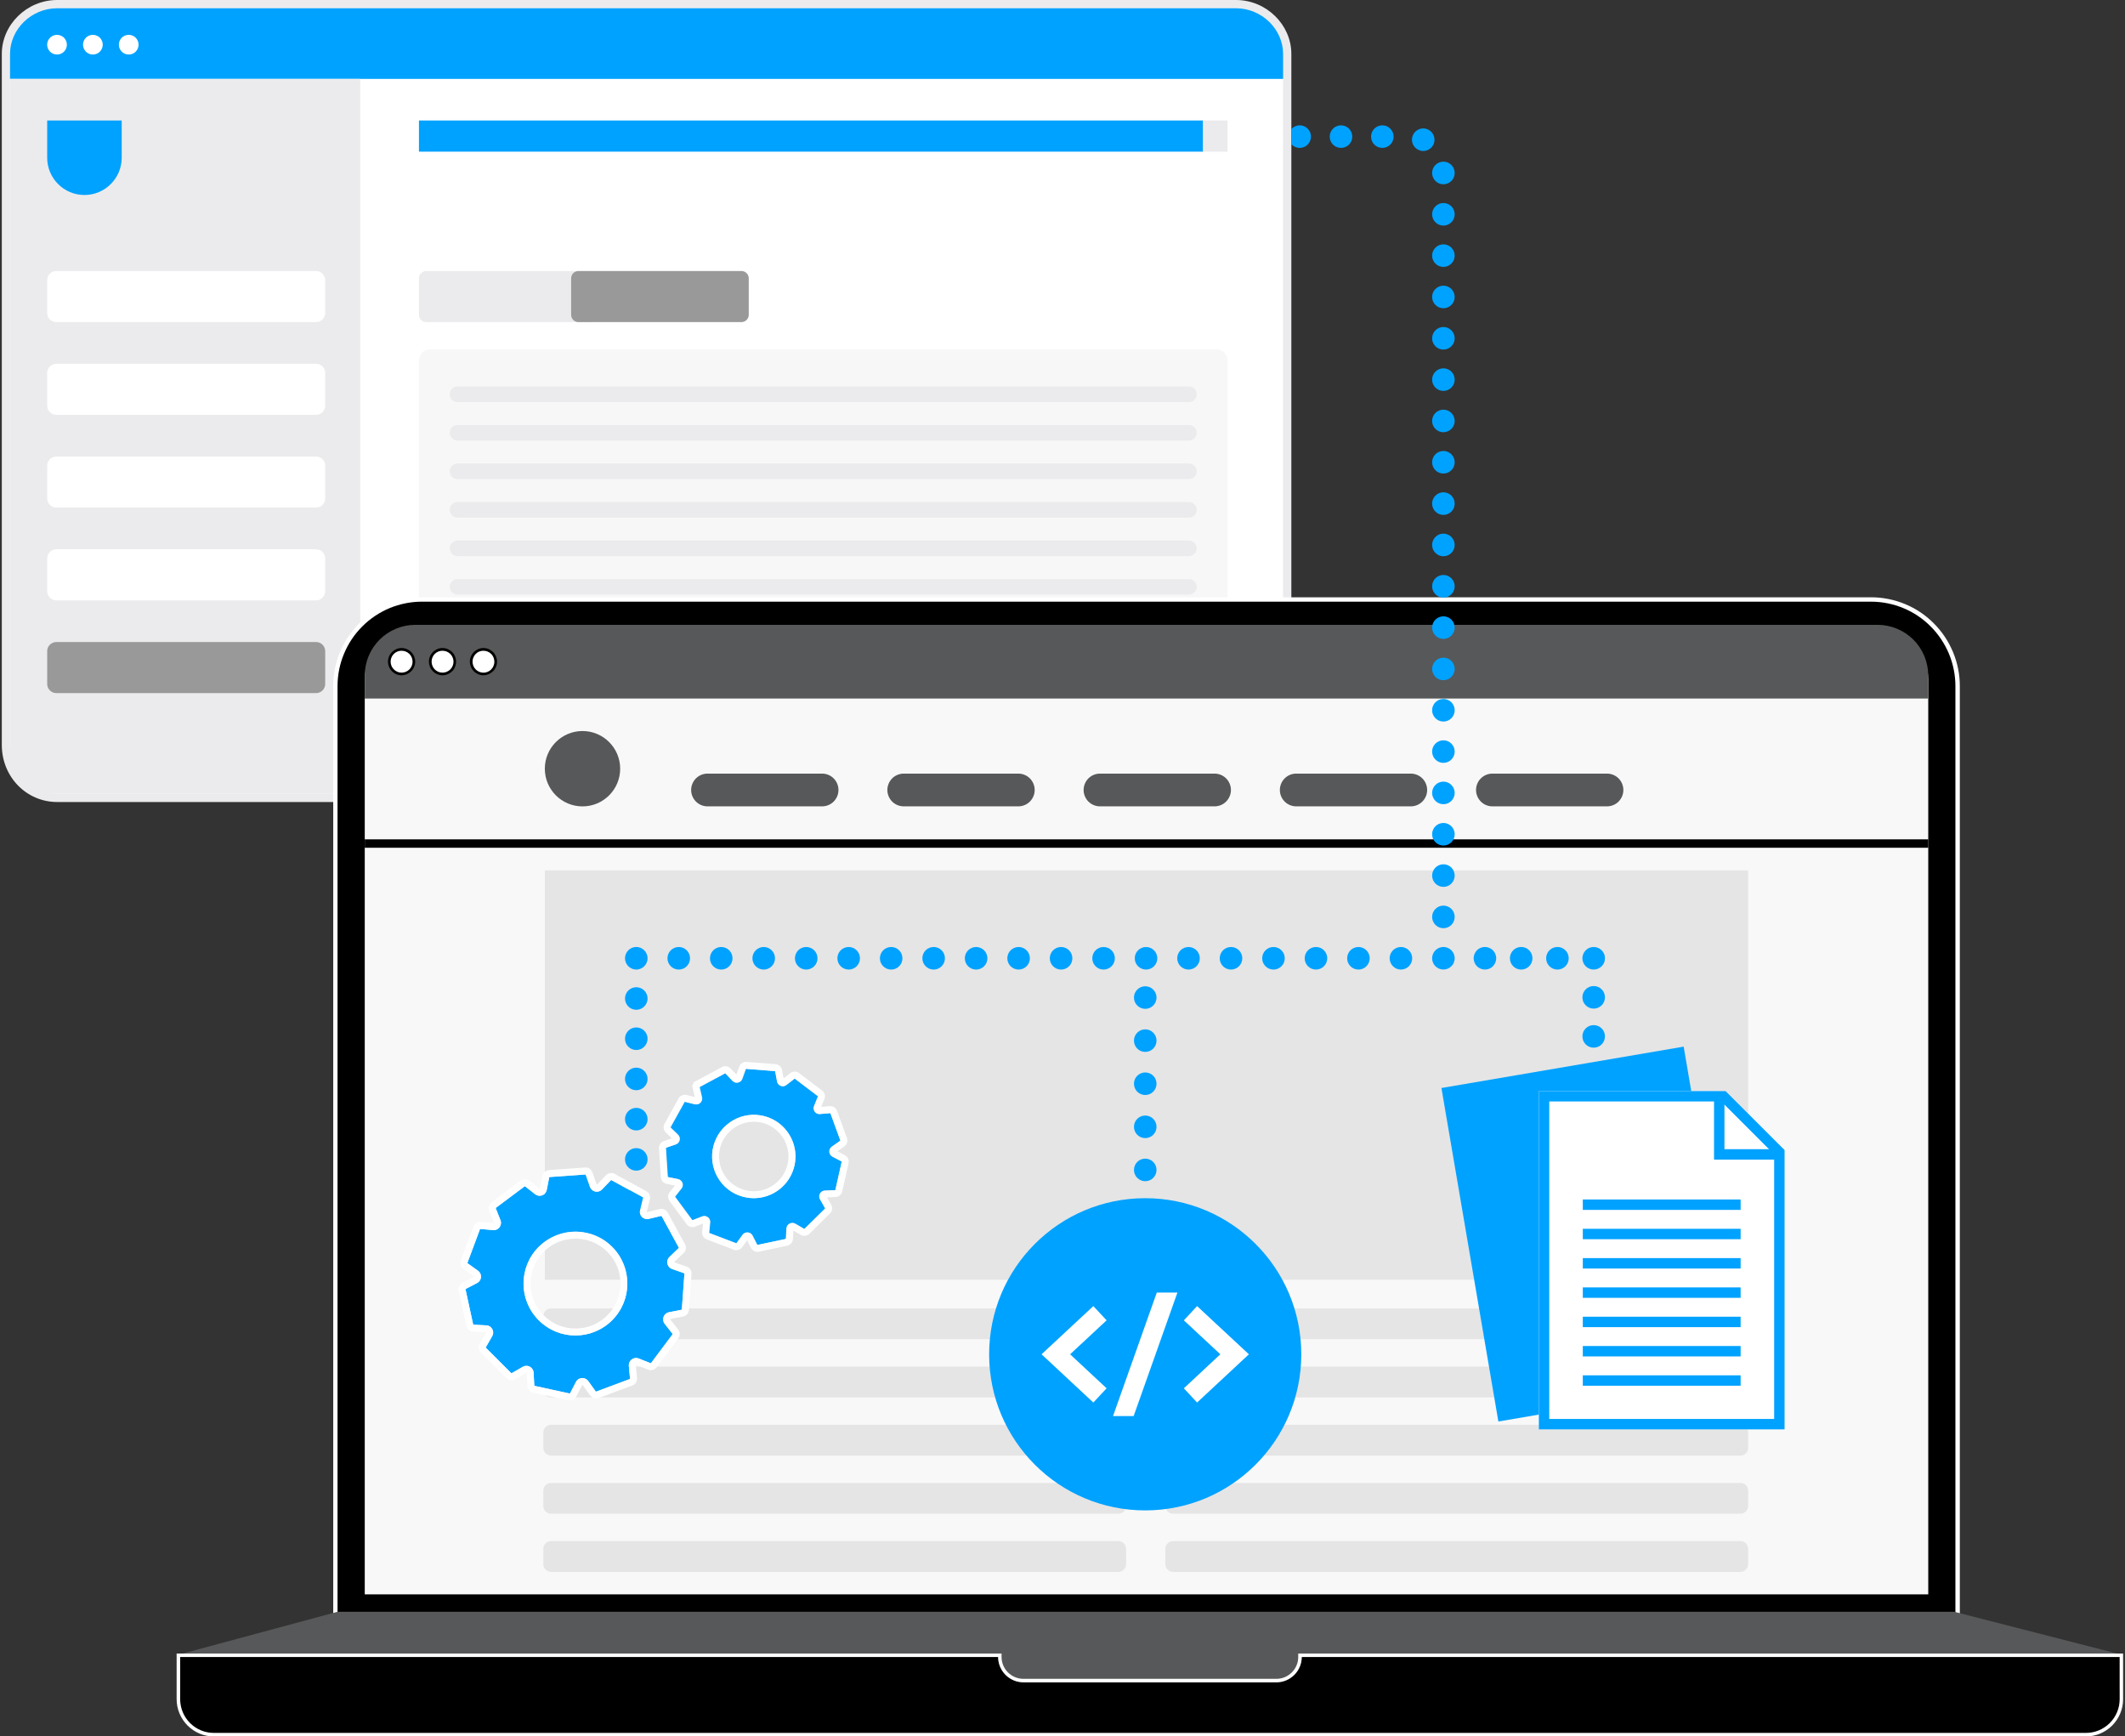 <svg width="612" height="500" viewBox="0 0 612 500" fill="none" xmlns="http://www.w3.org/2000/svg">
<rect x="0" y="0" width="612" height="500" fill="#333333" stroke="none"/>
<g clip-path="url(#clip0_4953_20355)">
<path d="M355.959 1.19H16.47C8.319 1.19 1.709 7.81 1.709 15.51V214.49C1.709 223.13 8.319 229.75 16.48 229.75H355.969C364.119 229.75 370.739 223.13 370.739 214.49V15.52C370.739 7.82 364.129 1.2 355.969 1.2H355.959V1.19Z" fill="white"/>
<path d="M16.47 1.19H355.959C364.109 1.19 370.729 7.81 370.729 15.97V22.72H1.709V15.97C1.709 7.81 8.319 1.19 16.47 1.19Z" fill="#00A2FF"/>
<path d="M18.43 10.86C18.16 10.59 17.86 10.39 17.51 10.25C16.82 9.96 16.03 9.96 15.33 10.25C14.98 10.39 14.67 10.59 14.41 10.86C14.14 11.13 13.94 11.43 13.8 11.78C13.66 12.12 13.58 12.49 13.58 12.87C13.58 13.25 13.66 13.61 13.8 13.96C13.94 14.3 14.15 14.61 14.41 14.87C14.67 15.13 14.98 15.35 15.33 15.49C15.68 15.63 16.04 15.7 16.42 15.7C16.8 15.7 17.16 15.63 17.51 15.49C17.86 15.35 18.17 15.14 18.43 14.87C18.7 14.6 18.9 14.3 19.04 13.96C19.18 13.61 19.26 13.25 19.26 12.87C19.26 12.49 19.18 12.12 19.04 11.78C18.9 11.43 18.7 11.12 18.43 10.86Z" fill="white"/>
<path d="M28.76 10.86C28.49 10.59 28.19 10.39 27.84 10.25C27.14 9.96 26.35 9.96 25.66 10.25C25.31 10.39 25 10.59 24.74 10.86C24.47 11.13 24.27 11.43 24.13 11.78C23.99 12.12 23.91 12.49 23.91 12.87C23.91 13.25 23.99 13.61 24.13 13.96C24.27 14.3 24.48 14.61 24.74 14.87C25 15.13 25.31 15.35 25.66 15.49C26.01 15.63 26.37 15.7 26.75 15.7C27.13 15.7 27.49 15.63 27.84 15.49C28.19 15.35 28.5 15.14 28.76 14.87C29.03 14.6 29.23 14.3 29.37 13.96C29.51 13.61 29.59 13.25 29.59 12.87C29.59 12.49 29.51 12.12 29.37 11.78C29.23 11.43 29.02 11.12 28.76 10.86Z" fill="white"/>
<path d="M39.69 11.79C39.55 11.44 39.34 11.13 39.08 10.86C38.819 10.59 38.51 10.39 38.16 10.25C37.459 9.96 36.669 9.96 35.98 10.25C35.63 10.39 35.319 10.59 35.059 10.86C34.789 11.13 34.59 11.43 34.45 11.78C34.309 12.12 34.23 12.49 34.23 12.87C34.23 13.25 34.309 13.6 34.45 13.96C34.59 14.3 34.8 14.61 35.059 14.87C35.319 15.13 35.63 15.35 35.98 15.49C36.33 15.63 36.69 15.7 37.069 15.7C37.45 15.7 37.809 15.63 38.16 15.49C38.51 15.35 38.819 15.14 39.08 14.87C39.349 14.6 39.55 14.3 39.69 13.96C39.83 13.61 39.91 13.25 39.91 12.87C39.91 12.49 39.83 12.12 39.69 11.78V11.79Z" fill="white"/>
<path d="M103.75 22.72H2.89V216.54C2.89 223.17 8.26 228.54 14.89 228.54H103.75V22.72Z" fill="#EBEBED"/>
<path d="M91.029 78.04H16.219C14.769 78.04 13.589 79.22 13.589 80.67V90.11C13.589 91.57 14.769 92.75 16.219 92.75H91.029C92.479 92.75 93.659 91.57 93.659 90.11V80.67C93.659 79.22 92.479 78.04 91.029 78.04Z" fill="white"/>
<path d="M91.029 104.75H16.219C14.769 104.75 13.589 105.93 13.589 107.38V116.82C13.589 118.28 14.769 119.45 16.219 119.45H91.029C92.479 119.45 93.659 118.28 93.659 116.82V107.38C93.659 105.93 92.479 104.75 91.029 104.75Z" fill="white"/>
<path d="M91.029 131.46H16.219C14.769 131.46 13.589 132.63 13.589 134.09V143.53C13.589 144.98 14.769 146.16 16.219 146.16H91.029C92.479 146.16 93.659 144.98 93.659 143.53V134.09C93.659 132.63 92.479 131.46 91.029 131.46Z" fill="white"/>
<path d="M169.71 78.04H122.76C121.6 78.04 120.66 78.98 120.66 80.14V90.64C120.66 91.8 121.6 92.75 122.76 92.75H169.71C170.87 92.75 171.81 91.8 171.81 90.64V80.14C171.81 78.98 170.87 78.04 169.71 78.04Z" fill="#EBEBED"/>
<path d="M350.27 100.59H123.93C122.12 100.59 120.66 102.05 120.66 103.85V211.94C120.66 213.74 122.12 215.2 123.93 215.2H350.28C352.08 215.2 353.55 213.74 353.55 211.94V103.85C353.55 102.05 352.09 100.59 350.28 100.59H350.27Z" fill="#F7F7F7"/>
<path d="M213.54 78.04H166.59C165.43 78.04 164.49 78.98 164.49 80.14V90.64C164.49 91.8 165.43 92.75 166.59 92.75H213.54C214.7 92.75 215.64 91.8 215.64 90.64V80.14C215.64 78.98 214.7 78.04 213.54 78.04Z" fill="#999999"/>
<path d="M91.029 158.16H16.219C14.769 158.16 13.589 159.34 13.589 160.8V170.24C13.589 171.69 14.769 172.87 16.219 172.87H91.029C92.479 172.87 93.659 171.69 93.659 170.24V160.8C93.659 159.34 92.479 158.16 91.029 158.16Z" fill="white"/>
<path d="M91.029 184.87H16.219C14.769 184.87 13.589 186.05 13.589 187.5V196.95C13.589 198.4 14.769 199.58 16.219 199.58H91.029C92.479 199.58 93.659 198.4 93.659 196.95V187.5C93.659 186.05 92.479 184.87 91.029 184.87Z" fill="#999999"/>
<path d="M346.5 34.69H120.66V43.67H346.5V34.69Z" fill="#00A2FF"/>
<path d="M353.539 34.69H346.5V43.67H353.539V34.69Z" fill="#EBEBED"/>
<path d="M342.409 111.28H131.769C130.529 111.28 129.529 112.29 129.529 113.52C129.529 114.75 130.529 115.78 131.769 115.78H342.409C343.649 115.78 344.649 114.77 344.649 113.53C344.649 112.29 343.649 111.28 342.409 111.28Z" fill="#EBEBED"/>
<path d="M342.409 122.38H131.769C130.529 122.38 129.529 123.38 129.529 124.62C129.529 125.86 130.529 126.87 131.769 126.87H342.409C343.649 126.87 344.649 125.87 344.649 124.63C344.649 123.39 343.649 122.38 342.409 122.38Z" fill="#EBEBED"/>
<path d="M342.409 133.46H131.769C130.529 133.46 129.529 134.47 129.529 135.7C129.529 136.93 130.529 137.96 131.769 137.96H342.409C343.649 137.96 344.649 136.95 344.649 135.71C344.649 134.47 343.649 133.46 342.409 133.46Z" fill="#EBEBED"/>
<path d="M342.409 144.56H131.769C130.529 144.56 129.529 145.56 129.529 146.8C129.529 148.04 130.529 149.05 131.769 149.05H342.409C343.649 149.05 344.649 148.05 344.649 146.81C344.649 145.57 343.649 144.56 342.409 144.56Z" fill="#EBEBED"/>
<path d="M342.409 155.64H131.769C130.529 155.64 129.529 156.64 129.529 157.88C129.529 159.12 130.529 160.14 131.769 160.14H342.409C343.649 160.14 344.649 159.13 344.649 157.89C344.649 156.65 343.649 155.64 342.409 155.64Z" fill="#EBEBED"/>
<path d="M342.409 166.74H131.769C130.529 166.74 129.529 167.74 129.529 168.98C129.529 170.22 130.529 171.23 131.769 171.23H342.409C343.649 171.23 344.649 170.23 344.649 168.99C344.649 167.75 343.649 166.74 342.409 166.74Z" fill="#EBEBED"/>
<path d="M13.589 34.69H35.049V45.42C35.049 51.34 30.239 56.15 24.319 56.15C18.399 56.15 13.589 51.34 13.589 45.42V34.69Z" fill="#00A2FF"/>
<path d="M355.96 0H16.47C7.67 0 0.52 7.17 0.52 15.51V214.49C0.52 223.76 7.67 230.94 16.47 230.94H355.96C364.76 230.94 371.91 223.76 371.91 214.49V15.51C371.91 7.17 364.76 0 355.96 0ZM369.53 214.48C369.53 222.44 363.45 228.54 355.96 228.54H16.47C8.99 228.54 2.89 222.44 2.89 214.48V15.5C2.89 8.48 8.98 2.38 16.47 2.38H355.96C363.44 2.38 369.53 8.48 369.53 15.51V214.48Z" fill="#EBEBED"/>
<path d="M538.86 173.25C542.05 173.25 545.21 173.88 548.16 175.1C551.12 176.32 553.79 178.11 556.04 180.38C558.29 182.63 560.08 185.32 561.31 188.26C562.53 191.21 563.17 194.37 563.17 197.56V464.96H97.21V197.56C97.21 194.37 97.84 191.21 99.06 188.26C100.28 185.31 102.07 182.63 104.33 180.38C106.58 178.12 109.27 176.33 112.21 175.1C115.16 173.89 118.32 173.25 121.52 173.25H538.85M538.86 172.25H121.53C118.22 172.25 114.96 172.9 111.85 174.17C108.75 175.47 105.98 177.32 103.64 179.67C101.28 182.02 99.43 184.78 98.15 187.87C96.87 190.94 96.22 194.2 96.22 197.55V465.95H564.18V197.56C564.18 194.24 563.53 190.98 562.25 187.88C560.95 184.78 559.11 182.02 556.76 179.67C554.41 177.3 551.65 175.45 548.55 174.17C545.46 172.89 542.2 172.24 538.86 172.24V172.25Z" fill="white"/>
<path d="M564.43 466.2H95.97V197.55C95.97 194.17 96.63 190.88 97.92 187.77C99.21 184.65 101.08 181.87 103.46 179.49C105.82 177.12 108.61 175.25 111.75 173.94C114.9 172.65 118.19 172 121.53 172H538.61L538.86 171.99C542.23 171.99 545.52 172.65 548.65 173.94C551.78 175.23 554.57 177.1 556.94 179.5C559.3 181.86 561.17 184.65 562.48 187.79C563.77 190.92 564.43 194.21 564.43 197.57V466.21V466.2ZM96.47 465.7H563.93V197.56C563.93 194.27 563.29 191.05 562.02 187.98C560.73 184.9 558.9 182.17 556.59 179.85C554.26 177.5 551.53 175.67 548.46 174.4C545.47 173.16 542.32 172.52 539.09 172.49H538.86H121.53C118.26 172.49 115.03 173.13 111.95 174.39C108.87 175.68 106.13 177.51 103.82 179.84C101.48 182.17 99.65 184.9 98.38 187.96C97.11 191 96.47 194.23 96.47 197.54V465.69V465.7ZM563.42 465.21H96.96V197.56C96.96 194.32 97.59 191.16 98.83 188.16C100.07 185.16 101.86 182.48 104.15 180.2C106.42 177.92 109.1 176.13 112.11 174.87C115.13 173.63 118.3 173 121.52 173H538.85V173.5H121.52C118.37 173.5 115.27 174.12 112.3 175.33C109.35 176.56 106.72 178.32 104.5 180.56C102.25 182.8 100.5 185.42 99.29 188.36C98.07 191.3 97.46 194.39 97.46 197.56V464.71H562.92V197.56C562.92 194.41 562.3 191.31 561.08 188.36C559.85 185.41 558.09 182.79 555.86 180.56C553.62 178.3 551 176.54 548.06 175.33C545.12 174.12 542.02 173.5 538.86 173.5V173C542.1 173 545.26 173.63 548.26 174.87C551.26 176.11 553.94 177.9 556.22 180.21C558.49 182.48 560.28 185.16 561.54 188.17C562.79 191.19 563.42 194.35 563.42 197.57V465.22V465.21Z" fill="white"/>
<path d="M342.409 176.82H131.769C130.529 176.82 129.529 177.82 129.529 179.06C129.529 180.3 130.529 181.32 131.769 181.32H342.409C343.649 181.32 344.649 180.31 344.649 179.07C344.649 177.83 343.649 176.82 342.409 176.82Z" fill="#EBEBED"/>
<path d="M342.409 187.92H131.769C130.529 187.92 129.529 188.92 129.529 190.16C129.529 191.4 130.529 192.41 131.769 192.41H342.409C343.649 192.41 344.649 191.41 344.649 190.17C344.649 188.93 343.649 187.92 342.409 187.92Z" fill="#EBEBED"/>
<path d="M564.04 465.84H96.35V197.57C96.35 194.26 96.99 191.01 98.26 187.93C99.53 184.87 101.37 182.12 103.72 179.76C106.06 177.4 108.82 175.57 111.9 174.3C114.96 173.03 118.2 172.38 121.54 172.38H538.87C542.18 172.38 545.42 173.03 548.51 174.3C551.58 175.58 554.33 177.41 556.68 179.76C559.03 182.11 560.87 184.86 562.14 187.93C563.41 190.99 564.05 194.23 564.05 197.57V465.84H564.04ZM97.35 464.84H97.59V464.1H562.3V197.58C562.3 194.49 561.7 191.47 560.52 188.6C559.34 185.74 557.63 183.19 555.44 181C553.25 178.81 550.69 177.1 547.84 175.92C544.98 174.74 541.96 174.14 538.87 174.14H121.53C118.43 174.14 115.41 174.74 112.56 175.92C109.71 177.1 107.15 178.81 104.96 181C102.78 183.18 101.07 185.74 99.88 188.6C98.7 191.46 98.1 194.48 98.1 197.58H97.36V464.84H97.35Z" fill="white"/>
<path d="M342.409 199H131.769C130.529 199 129.529 200.01 129.529 201.24C129.529 202.47 130.529 203.5 131.769 203.5H342.409C343.649 203.5 344.649 202.49 344.649 201.25C344.649 200.01 343.649 199 342.409 199Z" fill="#EBEBED"/>
<path d="M97.21 197.56C97.21 194.37 97.84 191.21 99.07 188.26C100.289 185.31 102.079 182.63 104.339 180.38C106.589 178.12 109.279 176.33 112.219 175.1C115.169 173.89 118.329 173.25 121.519 173.25H538.849C542.039 173.25 545.199 173.88 548.149 175.1C551.109 176.32 553.779 178.11 556.029 180.38C558.279 182.63 560.069 185.32 561.299 188.26C562.52 191.21 563.159 194.37 563.159 197.56V464.96H97.21V197.56Z" fill="black"/>
<path d="M105.049 195.68C105.049 191.81 106.589 188.1 109.319 185.37C112.059 182.63 115.769 181.1 119.639 181.1H540.749C544.619 181.1 548.329 182.64 551.069 185.37C553.809 188.11 555.339 191.82 555.339 195.68V459.1H105.049V195.68Z" fill="#F8F8F8"/>
<path d="M562.739 464.97L610.14 477.13V485.63H52.249V477.13L97.219 464.97H562.739Z" fill="#575859"/>
<path d="M610.64 486.13H51.749V476.75L97.219 464.47H562.8L610.64 476.74V486.13ZM52.749 485.13H609.64V477.52L562.679 465.47H97.29L52.749 477.51V485.13Z" fill="#575859"/>
<path d="M610.519 486.01H51.879V476.85L97.219 464.61H562.779L610.519 476.85V486.02V486.01ZM52.629 485.26H609.779V477.42L562.699 465.35H97.279L52.629 477.42V485.27V485.26Z" fill="#575859"/>
<path d="M610.519 486.51H51.379V476.47L97.219 464.11H562.839L562.899 464.13L611.009 476.47V486.03H610.509V486.52H610.519V486.51ZM52.379 485.51H52.619V485.27H52.379V485.51ZM53.129 484.76H609.279V477.81L562.639 465.85H97.349L53.129 477.8V484.76Z" fill="#575859"/>
<path d="M61.589 499C60.319 499 59.059 498.76 57.869 498.26C56.689 497.77 55.619 497.05 54.719 496.15C53.809 495.24 53.099 494.17 52.619 493C52.129 491.82 51.879 490.55 51.879 489.28V477.13H287.459C287.459 479.06 288.229 480.91 289.599 482.28C290.969 483.65 292.819 484.42 294.749 484.42H367.609C369.539 484.42 371.389 483.65 372.759 482.28C374.129 480.91 374.899 479.06 374.899 477.13H610.479V489.28C610.479 490.55 610.229 491.82 609.739 493C609.259 494.17 608.529 495.25 607.639 496.15C606.729 497.05 605.669 497.76 604.489 498.26C603.319 498.75 602.039 499 600.769 499H61.589Z" fill="black"/>
<path d="M610.47 477.13V489.28C610.47 490.55 610.22 491.82 609.73 493C609.25 494.17 608.52 495.25 607.63 496.15C606.72 497.05 605.66 497.76 604.48 498.26C603.31 498.75 602.03 499 600.76 499H61.59C60.32 499 59.06 498.76 57.87 498.26C56.69 497.77 55.62 497.05 54.72 496.15C53.81 495.24 53.1 494.17 52.62 493C52.13 491.82 51.88 490.55 51.88 489.28V477.13H287.46C287.46 479.06 288.23 480.91 289.6 482.28C290.97 483.65 292.82 484.42 294.75 484.42H367.61C369.54 484.42 371.39 483.65 372.76 482.28C374.13 480.91 374.9 479.06 374.9 477.13H610.48M611.47 476.13H373.89V477.13C373.89 478.81 373.24 480.38 372.05 481.57C370.86 482.76 369.28 483.42 367.6 483.42H294.74C293.09 483.42 291.47 482.75 290.29 481.57C289.11 480.39 288.45 478.8 288.45 477.13V476.13H50.87V489.28C50.87 490.66 51.15 492.08 51.69 493.38C52.23 494.68 53.01 495.85 54.01 496.86C54.99 497.84 56.19 498.65 57.48 499.19C58.76 499.73 60.15 500.01 61.58 500.01H600.74C602.14 500.01 603.56 499.73 604.84 499.19C606.15 498.63 607.32 497.85 608.31 496.87C609.3 495.87 610.1 494.67 610.63 493.39C611.17 492.1 611.45 490.71 611.45 489.29V476.14H611.47V476.13Z" fill="white"/>
<path d="M178.61 221.35C178.61 215.36 173.75 210.5 167.76 210.5C161.77 210.5 156.91 215.36 156.91 221.35C156.91 227.34 161.77 232.2 167.76 232.2C173.75 232.2 178.61 227.34 178.61 221.35Z" fill="#575859"/>
<path d="M503.469 250.65H156.919V368.52H503.469V250.65Z" fill="#E5E5E5"/>
<path d="M322.08 376.76H158.71C157.47 376.76 156.47 377.76 156.47 379V383.39C156.47 384.63 157.47 385.63 158.71 385.63H322.08C323.32 385.63 324.32 384.63 324.32 383.39V379C324.32 377.76 323.32 376.76 322.08 376.76Z" fill="#E5E5E5"/>
<path d="M322.08 393.52H158.71C157.47 393.52 156.47 394.52 156.47 395.76V400.15C156.47 401.39 157.47 402.39 158.71 402.39H322.08C323.32 402.39 324.32 401.39 324.32 400.15V395.76C324.32 394.52 323.32 393.52 322.08 393.52Z" fill="#E5E5E5"/>
<path d="M322.08 410.26H158.71C157.47 410.26 156.47 411.27 156.47 412.51V416.89C156.47 418.13 157.47 419.14 158.71 419.14H322.08C323.32 419.14 324.32 418.13 324.32 416.89V412.51C324.32 411.27 323.32 410.26 322.08 410.26Z" fill="#E5E5E5"/>
<path d="M322.08 427.01H158.71C157.47 427.01 156.47 428.01 156.47 429.25V433.64C156.47 434.88 157.47 435.88 158.71 435.88H322.08C323.32 435.88 324.32 434.88 324.32 433.64V429.25C324.32 428.01 323.32 427.01 322.08 427.01Z" fill="#E5E5E5"/>
<path d="M322.08 443.75H158.71C157.47 443.75 156.47 444.76 156.47 446V450.38C156.47 451.62 157.47 452.63 158.71 452.63H322.08C323.32 452.63 324.32 451.62 324.32 450.38V446C324.32 444.76 323.32 443.75 322.08 443.75Z" fill="#E5E5E5"/>
<path d="M501.23 376.76H337.86C336.62 376.76 335.62 377.76 335.62 379V383.39C335.62 384.63 336.62 385.63 337.86 385.63H501.23C502.47 385.63 503.47 384.63 503.47 383.39V379C503.47 377.76 502.47 376.76 501.23 376.76Z" fill="#E5E5E5"/>
<path d="M501.23 393.52H337.86C336.62 393.52 335.62 394.52 335.62 395.76V400.15C335.62 401.39 336.62 402.39 337.86 402.39H501.23C502.47 402.39 503.47 401.39 503.47 400.15V395.76C503.47 394.52 502.47 393.52 501.23 393.52Z" fill="#E5E5E5"/>
<path d="M501.23 410.26H337.86C336.62 410.26 335.62 411.27 335.62 412.51V416.89C335.62 418.13 336.62 419.14 337.86 419.14H501.23C502.47 419.14 503.47 418.13 503.47 416.89V412.51C503.47 411.27 502.47 410.26 501.23 410.26Z" fill="#E5E5E5"/>
<path d="M501.23 427.01H337.86C336.62 427.01 335.62 428.01 335.62 429.25V433.64C335.62 434.88 336.62 435.88 337.86 435.88H501.23C502.47 435.88 503.47 434.88 503.47 433.64V429.25C503.47 428.01 502.47 427.01 501.23 427.01Z" fill="#E5E5E5"/>
<path d="M501.23 443.75H337.86C336.62 443.75 335.62 444.76 335.62 446V450.38C335.62 451.62 336.62 452.63 337.86 452.63H501.23C502.47 452.63 503.47 451.62 503.47 450.38V446C503.47 444.76 502.47 443.75 501.23 443.75Z" fill="#E5E5E5"/>
<path d="M105.049 194.51C105.049 190.64 106.589 186.93 109.319 184.19C112.059 181.46 115.769 179.92 119.629 179.92H540.739C542.659 179.92 544.559 180.3 546.329 181.04C548.099 181.77 549.709 182.85 551.059 184.19C552.419 185.55 553.489 187.16 554.219 188.93C554.949 190.7 555.329 192.59 555.329 194.51V201.15H105.049V194.51Z" fill="#575859"/>
<path d="M115.66 187C116.12 187 116.59 187.1 117.02 187.27C117.45 187.44 117.84 187.71 118.16 188.03C118.48 188.36 118.75 188.76 118.92 189.18C119.1 189.61 119.19 190.06 119.19 190.53C119.19 191 119.09 191.46 118.92 191.88C118.75 192.31 118.48 192.7 118.16 193.03C117.84 193.36 117.44 193.62 117.02 193.79C116.59 193.96 116.14 194.06 115.66 194.06C115.18 194.06 114.73 193.96 114.31 193.79C113.88 193.61 113.49 193.35 113.17 193.03C112.84 192.7 112.58 192.3 112.41 191.88C112.24 191.45 112.14 191 112.14 190.53C112.14 190.06 112.24 189.61 112.41 189.18C112.59 188.74 112.85 188.36 113.17 188.03C113.49 187.71 113.89 187.44 114.31 187.27C114.74 187.08 115.19 187 115.66 187Z" fill="white"/>
<path d="M115.66 194.45C115.14 194.45 114.65 194.35 114.16 194.15C113.67 193.95 113.26 193.66 112.89 193.3C112.52 192.93 112.24 192.51 112.04 192.02C111.85 191.55 111.74 191.04 111.74 190.52C111.74 190 111.84 189.5 112.04 189.03C112.23 188.54 112.53 188.12 112.89 187.75C113.26 187.39 113.68 187.11 114.16 186.9C115.12 186.5 116.2 186.5 117.15 186.9C117.62 187.1 118.06 187.39 118.42 187.75C118.79 188.12 119.07 188.54 119.27 189.03C119.46 189.5 119.57 190.01 119.57 190.52C119.57 191.03 119.47 191.54 119.27 192.02C119.08 192.5 118.78 192.93 118.42 193.3C118.05 193.66 117.63 193.94 117.15 194.15C116.68 194.34 116.17 194.45 115.65 194.45H115.66ZM115.66 187.38C115.24 187.38 114.84 187.46 114.45 187.61C114.06 187.77 113.72 188 113.43 188.29C113.14 188.58 112.9 188.93 112.74 189.32C112.58 189.7 112.5 190.11 112.5 190.52C112.5 190.93 112.59 191.34 112.74 191.73C112.9 192.12 113.13 192.46 113.43 192.76C113.72 193.05 114.07 193.28 114.45 193.45C115.23 193.77 116.1 193.77 116.87 193.45C117.26 193.28 117.6 193.06 117.89 192.77C118.18 192.48 118.42 192.13 118.58 191.74C118.74 191.35 118.82 190.94 118.82 190.53C118.82 190.12 118.73 189.72 118.58 189.33C118.42 188.94 118.19 188.59 117.9 188.3C117.61 188.01 117.26 187.77 116.88 187.62C116.49 187.46 116.08 187.39 115.67 187.39H115.66V187.38Z" fill="black"/>
<path d="M127.449 187C127.909 187 128.379 187.1 128.809 187.27C129.239 187.44 129.629 187.71 129.949 188.03C130.279 188.36 130.539 188.76 130.719 189.18C130.889 189.61 130.989 190.06 130.989 190.53C130.989 191 130.899 191.46 130.719 191.88C130.539 192.31 130.279 192.7 129.949 193.03C129.629 193.36 129.229 193.62 128.809 193.79C128.379 193.96 127.919 194.06 127.449 194.06C126.979 194.06 126.519 193.96 126.099 193.79C125.669 193.61 125.279 193.35 124.959 193.03C124.639 192.7 124.369 192.3 124.189 191.88C124.009 191.45 123.919 191 123.919 190.53C123.919 190.06 124.019 189.61 124.189 189.18C124.359 188.74 124.629 188.36 124.959 188.03C125.279 187.71 125.679 187.44 126.099 187.27C126.529 187.08 126.979 187 127.449 187Z" fill="white"/>
<path d="M127.449 194.45C126.929 194.45 126.439 194.35 125.949 194.15C125.459 193.95 125.039 193.66 124.679 193.3C124.309 192.93 124.029 192.51 123.829 192.02C123.639 191.55 123.529 191.04 123.529 190.52C123.529 190 123.629 189.5 123.829 189.03C124.019 188.55 124.309 188.12 124.669 187.75C125.039 187.39 125.459 187.11 125.939 186.9C126.889 186.5 127.979 186.5 128.929 186.9C129.399 187.1 129.839 187.39 130.199 187.75C130.559 188.11 130.849 188.54 131.049 189.03C131.239 189.5 131.349 190.01 131.349 190.52C131.349 191.03 131.249 191.54 131.059 192.02C130.859 192.51 130.579 192.93 130.209 193.3C129.839 193.66 129.419 193.94 128.939 194.15C128.459 194.34 127.959 194.45 127.439 194.45H127.449ZM127.449 187.38C127.029 187.38 126.629 187.46 126.239 187.61C125.849 187.77 125.509 188 125.219 188.29C124.929 188.58 124.689 188.93 124.539 189.32C124.379 189.7 124.299 190.11 124.299 190.52C124.299 190.93 124.389 191.34 124.539 191.73C124.699 192.12 124.929 192.46 125.219 192.76C125.509 193.05 125.859 193.28 126.239 193.45C127.019 193.77 127.889 193.77 128.649 193.45C129.039 193.28 129.379 193.06 129.679 192.77C129.969 192.48 130.209 192.13 130.369 191.74C130.529 191.35 130.609 190.96 130.609 190.53C130.609 190.1 130.529 189.7 130.369 189.33C130.209 188.94 129.979 188.59 129.679 188.3C129.389 188.01 129.039 187.77 128.649 187.62C128.259 187.46 127.849 187.39 127.439 187.39L127.449 187.38Z" fill="black"/>
<path d="M139.239 187C139.699 187 140.169 187.1 140.599 187.27C141.029 187.44 141.419 187.71 141.739 188.03C142.059 188.36 142.329 188.76 142.509 189.18C142.689 189.61 142.779 190.06 142.779 190.53C142.779 191 142.679 191.46 142.509 191.88C142.339 192.31 142.069 192.7 141.739 193.03C141.409 193.36 141.019 193.62 140.599 193.79C140.169 193.96 139.719 194.06 139.239 194.06C138.759 194.06 138.309 193.96 137.889 193.79C137.459 193.61 137.069 193.35 136.749 193.03C136.429 192.7 136.169 192.3 135.979 191.88C135.809 191.45 135.709 191 135.709 190.53C135.709 190.06 135.809 189.61 135.979 189.18C136.159 188.74 136.419 188.36 136.749 188.03C137.079 187.71 137.469 187.44 137.889 187.27C138.319 187.08 138.769 187 139.239 187Z" fill="white"/>
<path d="M139.239 194.45C138.719 194.45 138.229 194.35 137.739 194.15C137.269 193.95 136.829 193.66 136.469 193.3C136.109 192.94 135.819 192.51 135.619 192.02C135.429 191.54 135.319 191.04 135.319 190.52C135.319 190 135.419 189.51 135.619 189.03C135.809 188.54 136.109 188.12 136.469 187.75C136.839 187.39 137.269 187.11 137.739 186.9C138.689 186.5 139.779 186.5 140.729 186.9C141.199 187.1 141.629 187.39 141.999 187.74C142.369 188.11 142.649 188.54 142.849 189.01C143.039 189.49 143.149 190 143.149 190.51C143.149 191.02 143.049 191.53 142.849 192.01C142.659 192.49 142.359 192.92 141.999 193.28C141.639 193.64 141.209 193.93 140.729 194.14C140.249 194.33 139.749 194.44 139.229 194.44H139.239V194.45ZM139.239 187.38C138.819 187.38 138.419 187.46 138.029 187.61C137.639 187.77 137.299 188 137.009 188.3C136.719 188.59 136.489 188.94 136.329 189.33C136.169 189.72 136.089 190.12 136.089 190.53C136.089 190.94 136.179 191.35 136.329 191.74C136.489 192.13 136.719 192.48 137.009 192.77C137.299 193.06 137.649 193.3 138.029 193.46C138.809 193.78 139.679 193.78 140.439 193.46C140.829 193.3 141.169 193.07 141.459 192.77C141.749 192.48 141.989 192.13 142.139 191.74C142.299 191.35 142.379 190.94 142.379 190.53C142.379 190.12 142.289 189.72 142.139 189.33C141.979 188.94 141.749 188.59 141.459 188.3C141.169 188.01 140.819 187.77 140.439 187.62C140.049 187.46 139.639 187.39 139.229 187.39H139.239V187.38Z" fill="black"/>
<path d="M555.329 241.69H105.049V244.11H555.339V241.69H555.329Z" fill="black"/>
<path d="M236.769 222.76H203.759C202.509 222.76 201.309 223.26 200.429 224.14C199.549 225.03 199.049 226.23 199.049 227.48C199.049 228.73 199.549 229.92 200.429 230.81C201.309 231.69 202.509 232.19 203.759 232.19H236.769C238.019 232.19 239.219 231.69 240.099 230.81C240.979 229.92 241.479 228.73 241.479 227.48C241.479 226.23 240.979 225.03 240.099 224.14C239.219 223.26 238.019 222.76 236.769 222.76Z" fill="#575859"/>
<path d="M293.28 222.76H260.27C259.02 222.76 257.82 223.26 256.94 224.14C256.06 225.03 255.56 226.23 255.56 227.48C255.56 228.73 256.06 229.92 256.94 230.81C257.82 231.69 259.02 232.19 260.27 232.19H293.28C294.53 232.19 295.73 231.69 296.61 230.81C297.49 229.92 297.99 228.73 297.99 227.48C297.99 226.23 297.49 225.03 296.61 224.14C295.73 223.26 294.53 222.76 293.28 222.76Z" fill="#575859"/>
<path d="M349.8 222.76H316.79C315.54 222.76 314.34 223.26 313.46 224.14C312.58 225.03 312.08 226.23 312.08 227.48C312.08 228.73 312.58 229.92 313.46 230.81C314.35 231.69 315.54 232.19 316.79 232.19H349.8C351.05 232.19 352.25 231.69 353.13 230.81C354.01 229.92 354.51 228.73 354.51 227.48C354.51 226.23 354.01 225.03 353.13 224.14C352.24 223.26 351.05 222.76 349.8 222.76Z" fill="#575859"/>
<path d="M409.64 224.14C408.76 223.26 407.56 222.76 406.31 222.76H373.31C372.06 222.76 370.86 223.26 369.98 224.14C369.1 225.03 368.6 226.23 368.6 227.48C368.6 228.73 369.1 229.92 369.98 230.81C370.86 231.69 372.06 232.19 373.31 232.19H406.31C407.56 232.19 408.76 231.69 409.64 230.81C410.52 229.92 411.02 228.73 411.02 227.48C411.02 226.23 410.52 225.03 409.64 224.14Z" fill="#575859"/>
<path d="M466.15 224.14C465.27 223.26 464.07 222.76 462.82 222.76H429.81C428.56 222.76 427.36 223.26 426.48 224.14C425.59 225.03 425.1 226.23 425.1 227.48C425.1 228.73 425.6 229.92 426.48 230.81C427.36 231.69 428.56 232.19 429.81 232.19H462.82C464.07 232.19 465.27 231.69 466.15 230.81C467.03 229.92 467.53 228.73 467.53 227.48C467.53 226.23 467.03 225.03 466.15 224.14Z" fill="#575859"/>
<path d="M415.7 219.67C417.495 219.67 418.95 218.215 418.95 216.42C418.95 214.625 417.495 213.17 415.7 213.17C413.905 213.17 412.45 214.625 412.45 216.42C412.45 218.215 413.905 219.67 415.7 219.67Z" fill="#00A2FF"/>
<path d="M411.23 37.27C409.6 36.52 407.67 37.25 406.93 38.88C406.19 40.51 406.91 42.44 408.54 43.18C408.98 43.38 409.43 43.48 409.88 43.48C411.12 43.48 412.3 42.77 412.85 41.57C413.59 39.94 412.86 38.01 411.23 37.27Z" fill="#00A2FF"/>
<path d="M386.209 42.59C388.004 42.59 389.459 41.135 389.459 39.34C389.459 37.545 388.004 36.09 386.209 36.09C384.415 36.09 382.959 37.545 382.959 39.34C382.959 41.135 384.415 42.59 386.209 42.59Z" fill="#00A2FF"/>
<path d="M398.11 42.59C399.905 42.59 401.36 41.135 401.36 39.34C401.36 37.545 399.905 36.09 398.11 36.09C396.315 36.09 394.86 37.545 394.86 39.34C394.86 41.135 396.315 42.59 398.11 42.59Z" fill="#00A2FF"/>
<path d="M415.7 248.87C413.9 248.87 412.45 250.33 412.45 252.12C412.45 253.91 413.9 255.38 415.7 255.38C417.5 255.38 418.95 253.92 418.95 252.12C418.95 250.32 417.5 248.87 415.7 248.87Z" fill="#00A2FF"/>
<path d="M415.7 243.47C417.495 243.47 418.95 242.015 418.95 240.22C418.95 238.425 417.495 236.97 415.7 236.97C413.905 236.97 412.45 238.425 412.45 240.22C412.45 242.015 413.905 243.47 415.7 243.47Z" fill="#00A2FF"/>
<path d="M415.7 260.77C413.9 260.77 412.45 262.23 412.45 264.02C412.45 265.81 413.9 267.28 415.7 267.28C417.5 267.28 418.95 265.82 418.95 264.02C418.95 262.22 417.5 260.77 415.7 260.77Z" fill="#00A2FF"/>
<path d="M415.7 53.06C417.5 53.06 418.95 51.6 418.95 49.81C418.95 48.02 417.5 46.55 415.7 46.55C413.9 46.55 412.45 48.01 412.45 49.81C412.45 51.61 413.9 53.06 415.7 53.06Z" fill="#00A2FF"/>
<path d="M374.31 36.09C373.36 36.09 372.51 36.51 371.91 37.16V41.52C372.51 42.17 373.35 42.59 374.31 42.59C376.11 42.59 377.56 41.13 377.56 39.34C377.56 37.55 376.11 36.09 374.31 36.09Z" fill="#00A2FF"/>
<path d="M415.7 231.57C417.495 231.57 418.95 230.115 418.95 228.32C418.95 226.525 417.495 225.07 415.7 225.07C413.905 225.07 412.45 226.525 412.45 228.32C412.45 230.115 413.905 231.57 415.7 231.57Z" fill="#00A2FF"/>
<path d="M415.7 88.76C417.495 88.76 418.95 87.305 418.95 85.51C418.95 83.715 417.495 82.26 415.7 82.26C413.905 82.26 412.45 83.715 412.45 85.51C412.45 87.305 413.905 88.76 415.7 88.76Z" fill="#00A2FF"/>
<path d="M415.7 100.66C417.495 100.66 418.95 99.205 418.95 97.41C418.95 95.615 417.495 94.16 415.7 94.16C413.905 94.16 412.45 95.615 412.45 97.41C412.45 99.205 413.905 100.66 415.7 100.66Z" fill="#00A2FF"/>
<path d="M415.7 112.56C417.495 112.56 418.95 111.104 418.95 109.31C418.95 107.515 417.495 106.06 415.7 106.06C413.905 106.06 412.45 107.515 412.45 109.31C412.45 111.104 413.905 112.56 415.7 112.56Z" fill="#00A2FF"/>
<path d="M415.7 124.46C417.495 124.46 418.95 123.005 418.95 121.21C418.95 119.415 417.495 117.96 415.7 117.96C413.905 117.96 412.45 119.415 412.45 121.21C412.45 123.005 413.905 124.46 415.7 124.46Z" fill="#00A2FF"/>
<path d="M415.7 76.859C417.495 76.859 418.95 75.404 418.95 73.609C418.95 71.814 417.495 70.359 415.7 70.359C413.905 70.359 412.45 71.814 412.45 73.609C412.45 75.404 413.905 76.859 415.7 76.859Z" fill="#00A2FF"/>
<path d="M415.7 64.96C417.495 64.96 418.95 63.505 418.95 61.71C418.95 59.915 417.495 58.46 415.7 58.46C413.905 58.46 412.45 59.915 412.45 61.71C412.45 63.505 413.905 64.96 415.7 64.96Z" fill="#00A2FF"/>
<path d="M415.7 165.56C413.9 165.56 412.45 167.02 412.45 168.82C412.45 170.62 413.9 172.07 415.7 172.07C417.5 172.07 418.95 170.61 418.95 168.82C418.95 167.03 417.5 165.56 415.7 165.56Z" fill="#00A2FF"/>
<path d="M415.7 183.97C417.495 183.97 418.95 182.515 418.95 180.72C418.95 178.925 417.495 177.47 415.7 177.47C413.905 177.47 412.45 178.925 412.45 180.72C412.45 182.515 413.905 183.97 415.7 183.97Z" fill="#00A2FF"/>
<path d="M415.7 136.359C417.495 136.359 418.95 134.904 418.95 133.109C418.95 131.314 417.495 129.859 415.7 129.859C413.905 129.859 412.45 131.314 412.45 133.109C412.45 134.904 413.905 136.359 415.7 136.359Z" fill="#00A2FF"/>
<path d="M415.7 207.77C417.495 207.77 418.95 206.314 418.95 204.52C418.95 202.725 417.495 201.27 415.7 201.27C413.905 201.27 412.45 202.725 412.45 204.52C412.45 206.314 413.905 207.77 415.7 207.77Z" fill="#00A2FF"/>
<path d="M415.7 195.87C417.495 195.87 418.95 194.415 418.95 192.62C418.95 190.825 417.495 189.37 415.7 189.37C413.905 189.37 412.45 190.825 412.45 192.62C412.45 194.415 413.905 195.87 415.7 195.87Z" fill="#00A2FF"/>
<path d="M415.7 153.66C413.9 153.66 412.45 155.12 412.45 156.92C412.45 158.72 413.9 160.17 415.7 160.17C417.5 160.17 418.95 158.71 418.95 156.92C418.95 155.13 417.5 153.66 415.7 153.66Z" fill="#00A2FF"/>
<path d="M415.7 141.76C413.9 141.76 412.45 143.22 412.45 145.01C412.45 146.8 413.9 148.27 415.7 148.27C417.5 148.27 418.95 146.81 418.95 145.01C418.95 143.21 417.5 141.76 415.7 141.76Z" fill="#00A2FF"/>
<path d="M415.7 279.18C414.84 279.18 414.01 278.84 413.4 278.23C413.25 278.08 413.12 277.92 413 277.74C412.88 277.56 412.78 277.38 412.7 277.18C412.62 276.98 412.55 276.78 412.51 276.57C412.47 276.36 412.45 276.15 412.45 275.94C412.45 275.73 412.47 275.51 412.51 275.3C412.55 275.09 412.62 274.89 412.7 274.69C412.78 274.5 412.88 274.31 412.99 274.13C413.11 273.95 413.25 273.79 413.4 273.64C413.55 273.49 413.72 273.35 413.89 273.23C414.07 273.12 414.26 273.02 414.46 272.93C414.65 272.85 414.86 272.79 415.07 272.75C416.12 272.54 417.24 272.88 418 273.64C418.15 273.79 418.28 273.95 418.4 274.13C418.52 274.31 418.62 274.5 418.7 274.69C418.78 274.89 418.84 275.09 418.88 275.3C418.93 275.51 418.95 275.72 418.95 275.94C418.95 276.16 418.93 276.36 418.88 276.57C418.84 276.78 418.78 276.98 418.7 277.18C418.62 277.38 418.52 277.56 418.4 277.74C418.28 277.92 418.15 278.08 418 278.23C417.39 278.84 416.56 279.18 415.7 279.18Z" fill="#00A2FF"/>
<path d="M400.219 275.939C400.219 274.139 401.669 272.689 403.459 272.689C405.259 272.689 406.709 274.139 406.709 275.939C406.709 277.729 405.259 279.189 403.459 279.189C401.669 279.189 400.219 277.729 400.219 275.939ZM387.979 275.939C387.979 274.139 389.429 272.689 391.229 272.689C393.019 272.689 394.479 274.139 394.479 275.939C394.479 277.729 393.019 279.189 391.229 279.189C389.429 279.189 387.979 277.729 387.979 275.939ZM375.749 275.939C375.749 274.139 377.199 272.689 378.999 272.689C380.789 272.689 382.249 274.139 382.249 275.939C382.249 277.729 380.789 279.189 378.999 279.189C377.199 279.189 375.749 277.729 375.749 275.939ZM363.509 275.939C363.509 274.139 364.969 272.689 366.759 272.689C368.559 272.689 370.009 274.139 370.009 275.939C370.009 277.729 368.559 279.189 366.759 279.189C364.969 279.189 363.509 277.729 363.509 275.939ZM351.279 275.939C351.279 274.139 352.729 272.689 354.529 272.689C356.319 272.689 357.779 274.139 357.779 275.939C357.779 277.729 356.319 279.189 354.529 279.189C352.729 279.189 351.279 277.729 351.279 275.939ZM339.039 275.939C339.039 274.139 340.499 272.689 342.299 272.689C344.089 272.689 345.539 274.139 345.539 275.939C345.539 277.729 344.089 279.189 342.299 279.189C340.499 279.189 339.039 277.729 339.039 275.939ZM326.809 275.939C326.809 274.139 328.259 272.689 330.059 272.689C331.849 272.689 333.309 274.139 333.309 275.939C333.309 277.729 331.849 279.189 330.059 279.189C328.259 279.189 326.809 277.729 326.809 275.939ZM314.579 275.939C314.579 274.139 316.029 272.689 317.819 272.689C319.619 272.689 321.079 274.139 321.079 275.939C321.079 277.729 319.619 279.189 317.819 279.189C316.029 279.189 314.579 277.729 314.579 275.939ZM302.339 275.939C302.339 274.139 303.789 272.689 305.589 272.689C307.389 272.689 308.839 274.139 308.839 275.939C308.839 277.729 307.389 279.189 305.589 279.189C303.789 279.189 302.339 277.729 302.339 275.939ZM290.109 275.939C290.109 274.139 291.559 272.689 293.359 272.689C295.149 272.689 296.609 274.139 296.609 275.939C296.609 277.729 295.149 279.189 293.359 279.189C291.559 279.189 290.109 277.729 290.109 275.939ZM277.869 275.939C277.869 274.139 279.329 272.689 281.119 272.689C282.919 272.689 284.369 274.139 284.369 275.939C284.369 277.729 282.919 279.189 281.119 279.189C279.329 279.189 277.869 277.729 277.869 275.939ZM265.639 275.939C265.639 274.139 267.089 272.689 268.889 272.689C270.689 272.689 272.139 274.139 272.139 275.939C272.139 277.729 270.689 279.189 268.889 279.189C267.089 279.189 265.639 277.729 265.639 275.939ZM253.409 275.939C253.409 274.139 254.86 272.689 256.66 272.689C258.45 272.689 259.899 274.139 259.899 275.939C259.899 277.729 258.45 279.189 256.66 279.189C254.86 279.189 253.409 277.729 253.409 275.939ZM241.169 275.939C241.169 274.139 242.619 272.689 244.419 272.689C246.219 272.689 247.669 274.139 247.669 275.939C247.669 277.729 246.219 279.189 244.419 279.189C242.619 279.189 241.169 277.729 241.169 275.939ZM228.939 275.939C228.939 274.139 230.389 272.689 232.189 272.689C233.979 272.689 235.439 274.139 235.439 275.939C235.439 277.729 233.979 279.189 232.189 279.189C230.389 279.189 228.939 277.729 228.939 275.939ZM216.699 275.939C216.699 274.139 218.159 272.689 219.949 272.689C221.749 272.689 223.199 274.139 223.199 275.939C223.199 277.729 221.749 279.189 219.949 279.189C218.159 279.189 216.699 277.729 216.699 275.939ZM204.469 275.939C204.469 274.139 205.919 272.689 207.719 272.689C209.509 272.689 210.969 274.139 210.969 275.939C210.969 277.729 209.509 279.189 207.719 279.189C205.919 279.189 204.469 277.729 204.469 275.939ZM192.229 275.939C192.229 274.139 193.689 272.689 195.489 272.689C197.279 272.689 198.729 274.139 198.729 275.939C198.729 277.729 197.279 279.189 195.489 279.189C193.689 279.189 192.229 277.729 192.229 275.939Z" fill="#00A2FF"/>
<path d="M183.25 279.189C182.4 279.189 181.56 278.839 180.95 278.229C180.8 278.079 180.67 277.919 180.55 277.739C180.43 277.559 180.33 277.369 180.25 277.179C180.17 276.979 180.1 276.779 180.06 276.569C180.02 276.359 180 276.149 180 275.939C180 275.079 180.35 274.239 180.95 273.639C181.71 272.879 182.82 272.529 183.89 272.749C184.09 272.789 184.3 272.849 184.49 272.929C184.69 273.009 184.88 273.119 185.05 273.229C185.23 273.349 185.4 273.489 185.55 273.639C186.15 274.239 186.5 275.079 186.5 275.939C186.5 276.149 186.48 276.359 186.44 276.569C186.4 276.779 186.33 276.979 186.25 277.179C186.17 277.369 186.07 277.559 185.95 277.739C185.83 277.919 185.7 278.079 185.55 278.229C185.4 278.379 185.23 278.519 185.05 278.639C184.88 278.749 184.69 278.859 184.49 278.939C184.3 279.019 184.09 279.079 183.89 279.119C183.68 279.169 183.46 279.189 183.25 279.189Z" fill="#00A2FF"/>
<path d="M180 345.43C180 343.63 181.45 342.18 183.25 342.18C185.04 342.18 186.5 343.63 186.5 345.43C186.5 347.22 185.04 348.68 183.25 348.68C181.45 348.68 180 347.22 180 345.43ZM180 333.85C180 332.05 181.45 330.6 183.25 330.6C185.04 330.6 186.5 332.05 186.5 333.85C186.5 335.64 185.04 337.09 183.25 337.09C181.45 337.09 180 335.64 180 333.85ZM180 322.26C180 320.47 181.45 319.01 183.25 319.01C185.04 319.01 186.5 320.47 186.5 322.26C186.5 324.06 185.04 325.51 183.25 325.51C181.45 325.51 180 324.06 180 322.26ZM180 310.68C180 308.89 181.45 307.43 183.25 307.43C185.04 307.43 186.5 308.89 186.5 310.68C186.5 312.48 185.04 313.93 183.25 313.93C181.45 313.93 180 312.48 180 310.68ZM180 299.1C180 297.3 181.45 295.85 183.25 295.85C185.04 295.85 186.5 297.3 186.5 299.1C186.5 300.89 185.04 302.35 183.25 302.35C181.45 302.35 180 300.89 180 299.1ZM180 287.52C180 285.72 181.45 284.27 183.25 284.27C185.04 284.27 186.5 285.72 186.5 287.52C186.5 289.31 185.04 290.77 183.25 290.77C181.45 290.77 180 289.31 180 287.52Z" fill="#00A2FF"/>
<path d="M183.25 360.26C182.4 360.26 181.56 359.91 180.95 359.31C180.35 358.7 180 357.87 180 357.01C180 356.8 180.02 356.58 180.06 356.37C180.1 356.17 180.17 355.96 180.25 355.76C180.33 355.57 180.43 355.38 180.55 355.21C180.67 355.03 180.8 354.86 180.95 354.71C181.71 353.96 182.82 353.61 183.89 353.82C184.09 353.87 184.3 353.93 184.49 354.01C184.69 354.09 184.88 354.19 185.05 354.31C185.23 354.43 185.4 354.56 185.55 354.71C185.7 354.86 185.83 355.03 185.95 355.21C186.07 355.38 186.17 355.57 186.25 355.76C186.33 355.96 186.4 356.17 186.44 356.37C186.48 356.58 186.5 356.8 186.5 357.01C186.5 357.87 186.15 358.7 185.55 359.31C185.4 359.46 185.23 359.59 185.05 359.71C184.88 359.83 184.69 359.93 184.49 360.01C184.3 360.09 184.09 360.15 183.89 360.19C183.68 360.24 183.46 360.26 183.25 360.26Z" fill="#00A2FF"/>
<path d="M329.83 364.94C329.62 364.94 329.41 364.92 329.2 364.88C328.99 364.84 328.78 364.78 328.59 364.69C328.39 364.61 328.2 364.51 328.03 364.4C327.85 364.28 327.68 364.14 327.53 363.99C327.38 363.84 327.25 363.67 327.13 363.5C327.01 363.32 326.91 363.13 326.83 362.94C326.75 362.74 326.68 362.54 326.64 362.33C326.6 362.12 326.58 361.91 326.58 361.69C326.58 361.47 326.6 361.27 326.64 361.06C326.68 360.85 326.74 360.65 326.83 360.45C326.91 360.25 327.01 360.06 327.12 359.89C327.24 359.71 327.38 359.54 327.53 359.4C327.68 359.25 327.85 359.11 328.02 358.99C328.2 358.87 328.39 358.77 328.59 358.69C328.78 358.61 328.99 358.55 329.2 358.51C329.61 358.42 330.05 358.42 330.46 358.51C330.67 358.55 330.88 358.61 331.07 358.69C331.27 358.77 331.46 358.87 331.63 358.99C331.81 359.11 331.98 359.25 332.13 359.4C332.28 359.54 332.41 359.71 332.53 359.89C332.65 360.06 332.75 360.25 332.83 360.45C332.91 360.65 332.97 360.85 333.01 361.06C333.06 361.27 333.08 361.48 333.08 361.69C333.08 361.9 333.06 362.12 333.01 362.33C332.97 362.54 332.91 362.74 332.83 362.94C332.75 363.13 332.65 363.32 332.53 363.5C332.41 363.67 332.28 363.84 332.12 363.99C331.52 364.6 330.68 364.94 329.83 364.94Z" fill="#00A2FF"/>
<path d="M326.58 349.279C326.58 347.489 328.03 346.029 329.83 346.029C331.62 346.029 333.08 347.489 333.08 349.279C333.08 351.079 331.62 352.539 329.83 352.539C328.03 352.539 326.58 351.079 326.58 349.279ZM326.58 336.879C326.58 335.079 328.03 333.629 329.83 333.629C331.62 333.629 333.08 335.079 333.08 336.879C333.08 338.669 331.62 340.129 329.83 340.129C328.03 340.129 326.58 338.669 326.58 336.879ZM326.58 324.469C326.58 322.669 328.03 321.219 329.83 321.219C331.62 321.219 333.08 322.669 333.08 324.469C333.08 326.259 331.62 327.719 329.83 327.719C328.03 327.719 326.58 326.259 326.58 324.469ZM326.58 312.059C326.58 310.269 328.03 308.809 329.83 308.809C331.62 308.809 333.08 310.269 333.08 312.059C333.08 313.859 331.62 315.309 329.83 315.309C328.03 315.309 326.58 313.859 326.58 312.059ZM326.58 299.649C326.58 297.859 328.03 296.399 329.83 296.399C331.62 296.399 333.08 297.859 333.08 299.649C333.08 301.449 331.62 302.899 329.83 302.899C328.03 302.899 326.58 301.449 326.58 299.649Z" fill="#00A2FF"/>
<path d="M329.83 290.5C329.62 290.5 329.41 290.47 329.2 290.43C328.99 290.39 328.78 290.33 328.59 290.25C328.39 290.16 328.2 290.06 328.03 289.95C327.85 289.83 327.68 289.69 327.53 289.54C327.38 289.39 327.25 289.23 327.13 289.05C327.01 288.87 326.91 288.68 326.83 288.49C326.75 288.29 326.68 288.09 326.64 287.88C326.6 287.67 326.58 287.46 326.58 287.25C326.58 287.03 326.6 286.82 326.64 286.61C326.68 286.4 326.74 286.2 326.83 286C326.91 285.8 327.01 285.62 327.12 285.44C327.24 285.26 327.38 285.1 327.53 284.95C327.68 284.8 327.85 284.66 328.02 284.54C328.2 284.42 328.39 284.32 328.59 284.24C328.78 284.16 328.99 284.1 329.2 284.06C329.61 283.97 330.05 283.97 330.46 284.06C330.67 284.1 330.88 284.16 331.07 284.24C331.27 284.32 331.46 284.42 331.63 284.54C331.81 284.66 331.98 284.8 332.13 284.95C332.28 285.1 332.41 285.26 332.53 285.44C332.65 285.62 332.75 285.8 332.83 286C332.91 286.2 332.97 286.4 333.01 286.61C333.06 286.82 333.08 287.03 333.08 287.25C333.08 287.47 333.06 287.67 333.01 287.88C332.97 288.09 332.91 288.29 332.83 288.49C332.75 288.68 332.65 288.87 332.53 289.05C332.41 289.23 332.28 289.39 332.12 289.54C331.52 290.15 330.69 290.5 329.83 290.5Z" fill="#00A2FF"/>
<path d="M458.979 335.42C458.769 335.42 458.559 335.4 458.349 335.35C458.139 335.31 457.93 335.25 457.74 335.17C457.54 335.09 457.35 334.99 457.18 334.87C457 334.75 456.83 334.62 456.68 334.47C456.53 334.32 456.4 334.15 456.28 333.97C456.16 333.8 456.059 333.61 455.979 333.41C455.899 333.22 455.839 333.01 455.799 332.8C455.749 332.59 455.729 332.38 455.729 332.17C455.729 331.96 455.749 331.74 455.799 331.53C455.839 331.33 455.899 331.12 455.979 330.93C456.059 330.73 456.16 330.54 456.28 330.37C456.4 330.19 456.53 330.02 456.68 329.87C456.83 329.72 457 329.58 457.18 329.47C457.35 329.35 457.54 329.25 457.74 329.17C457.93 329.09 458.139 329.02 458.349 328.98C458.769 328.9 459.2 328.9 459.62 328.98C459.82 329.02 460.03 329.09 460.22 329.17C460.42 329.25 460.61 329.35 460.78 329.47C460.96 329.58 461.13 329.72 461.28 329.87C461.43 330.02 461.57 330.19 461.68 330.37C461.8 330.54 461.899 330.73 461.979 330.93C462.069 331.12 462.129 331.33 462.169 331.53C462.209 331.74 462.229 331.96 462.229 332.17C462.229 332.38 462.209 332.59 462.169 332.8C462.129 333.01 462.069 333.22 461.979 333.41C461.899 333.61 461.8 333.8 461.68 333.97C461.57 334.15 461.43 334.32 461.28 334.47C461.13 334.62 460.96 334.75 460.78 334.87C460.61 334.99 460.42 335.09 460.22 335.17C460.03 335.25 459.82 335.31 459.62 335.35C459.41 335.4 459.189 335.42 458.979 335.42Z" fill="#00A2FF"/>
<path d="M455.729 320.92C455.729 319.12 457.179 317.67 458.979 317.67C460.779 317.67 462.229 319.12 462.229 320.92C462.229 322.72 460.779 324.17 458.979 324.17C457.179 324.17 455.729 322.72 455.729 320.92ZM455.729 309.67C455.729 307.88 457.179 306.42 458.979 306.42C460.779 306.42 462.229 307.88 462.229 309.67C462.229 311.47 460.779 312.92 458.979 312.92C457.179 312.92 455.729 311.47 455.729 309.67ZM455.729 298.43C455.729 296.63 457.179 295.18 458.979 295.18C460.779 295.18 462.229 296.63 462.229 298.43C462.229 300.22 460.779 301.68 458.979 301.68C457.179 301.68 455.729 300.22 455.729 298.43ZM455.729 287.18C455.729 285.38 457.179 283.93 458.979 283.93C460.779 283.93 462.229 285.38 462.229 287.18C462.229 288.98 460.779 290.43 458.979 290.43C457.179 290.43 455.729 288.98 455.729 287.18Z" fill="#00A2FF"/>
<path d="M458.979 279.18C458.769 279.18 458.559 279.16 458.349 279.12C458.139 279.08 457.93 279.01 457.74 278.93C457.54 278.85 457.35 278.75 457.18 278.64C457 278.52 456.83 278.38 456.68 278.23C456.53 278.08 456.4 277.92 456.28 277.74C456.16 277.56 456.059 277.37 455.979 277.18C455.899 276.98 455.839 276.78 455.799 276.57C455.749 276.36 455.729 276.14 455.729 275.93C455.729 275.72 455.749 275.51 455.799 275.3C455.839 275.09 455.899 274.89 455.979 274.69C456.059 274.5 456.16 274.31 456.28 274.13C456.4 273.95 456.53 273.79 456.68 273.64C456.83 273.49 457 273.35 457.18 273.23C457.35 273.11 457.54 273.01 457.74 272.93C457.93 272.85 458.139 272.79 458.349 272.75C458.769 272.66 459.2 272.66 459.62 272.75C459.82 272.79 460.03 272.85 460.22 272.93C460.42 273.01 460.61 273.11 460.78 273.23C460.96 273.35 461.13 273.49 461.28 273.64C461.43 273.79 461.57 273.95 461.68 274.13C461.8 274.31 461.899 274.5 461.979 274.69C462.069 274.89 462.129 275.09 462.169 275.3C462.209 275.51 462.229 275.72 462.229 275.93C462.229 276.14 462.209 276.36 462.169 276.57C462.129 276.78 462.069 276.98 461.979 277.18C461.899 277.37 461.8 277.56 461.68 277.74C461.57 277.92 461.43 278.08 461.28 278.23C461.13 278.38 460.96 278.52 460.78 278.64C460.61 278.75 460.42 278.85 460.22 278.93C460.03 279.01 459.82 279.08 459.62 279.12C459.41 279.16 459.189 279.18 458.979 279.18Z" fill="#00A2FF"/>
<path d="M445.29 275.93C445.29 274.14 446.75 272.68 448.54 272.68C450.34 272.68 451.79 274.14 451.79 275.93C451.79 277.73 450.34 279.19 448.54 279.19C446.75 279.19 445.29 277.73 445.29 275.93ZM434.85 275.93C434.85 274.14 436.3 272.68 438.1 272.68C439.89 272.68 441.35 274.14 441.35 275.93C441.35 277.73 439.89 279.19 438.1 279.19C436.3 279.19 434.85 277.73 434.85 275.93Z" fill="#00A2FF"/>
<path d="M427.66 279.18C426.8 279.18 425.97 278.84 425.36 278.23C424.76 277.63 424.41 276.79 424.41 275.93C424.41 275.07 424.76 274.24 425.36 273.63C426.12 272.88 427.24 272.53 428.29 272.75C428.5 272.79 428.7 272.85 428.9 272.93C429.1 273.01 429.28 273.11 429.46 273.23C429.64 273.35 429.81 273.48 429.95 273.63C430.56 274.24 430.91 275.08 430.91 275.93C430.91 276.78 430.56 277.63 429.95 278.23C429.81 278.38 429.64 278.52 429.46 278.64C429.28 278.75 429.1 278.85 428.9 278.94C428.7 279.02 428.5 279.08 428.29 279.12C428.08 279.16 427.87 279.18 427.66 279.18Z" fill="#00A2FF"/>
<path d="M193.05 354.75L190.55 350.17C190.55 350.17 190.55 350.16 190.53 350.15C190.51 350.13 190.48 350.12 190.44 350.13L186.85 350.99C186.14 351.16 185.4 350.95 184.89 350.44C184.38 349.93 184.16 349.19 184.34 348.48L185.2 344.89C185.2 344.89 185.2 344.81 185.16 344.79L176.06 339.82C176.06 339.82 175.98 339.81 175.95 339.84L173.39 342.51C173.1 342.82 172.73 343.02 172.32 343.11C172.19 343.14 172.05 343.15 171.91 343.16C171.77 343.16 171.63 343.15 171.49 343.12C171.22 343.07 170.95 342.96 170.72 342.81C170.6 342.73 170.5 342.65 170.4 342.55C170.18 342.33 170.01 342.06 169.91 341.76L168.69 338.27C168.69 338.27 168.64 338.21 168.6 338.21L158.26 338.95C158.26 338.95 158.18 338.98 158.18 339.02L157.47 342.65C157.4 343.01 157.24 343.33 157.01 343.6C156.9 343.73 156.77 343.85 156.62 343.95C156.47 344.05 156.32 344.14 156.14 344.2C155.8 344.33 155.44 344.36 155.09 344.31C154.74 344.26 154.41 344.11 154.12 343.89L151.21 341.61C151.21 341.61 151.13 341.58 151.1 341.61L142.8 347.82C142.8 347.82 142.75 347.89 142.77 347.93L144.13 351.36C144.33 351.87 144.33 352.42 144.13 352.92C144.06 353.08 143.97 353.24 143.86 353.39C143.75 353.54 143.62 353.67 143.49 353.78C143.07 354.11 142.55 354.27 142 354.22L138.32 353.88C138.32 353.88 138.24 353.9 138.23 353.94L134.61 363.65C134.61 363.65 134.61 363.73 134.64 363.76L137.64 365.91C138.28 366.37 138.61 367.16 138.49 367.93C138.39 368.59 137.99 369.15 137.39 369.46L134.11 371.16C134.11 371.16 134.05 371.22 134.06 371.26L136.26 381.39C136.26 381.39 136.3 381.46 136.34 381.46L140.03 381.65C140.56 381.68 141.03 381.88 141.4 382.25C142.08 382.93 142.22 383.94 141.74 384.77L139.9 387.97C139.9 387.97 139.89 388.05 139.91 388.08L147.24 395.41C147.24 395.41 147.31 395.44 147.35 395.42L150.55 393.58C151.38 393.1 152.4 393.24 153.07 393.92C153.44 394.29 153.65 394.76 153.67 395.29L153.86 398.98C153.86 398.98 153.89 399.06 153.93 399.06L164.06 401.26C164.06 401.26 164.14 401.25 164.16 401.21L165.86 397.93C166.17 397.33 166.73 396.93 167.39 396.83C168.17 396.71 168.95 397.04 169.41 397.68L171.56 400.68C171.56 400.68 171.63 400.73 171.67 400.71L181.38 397.09C181.38 397.09 181.44 397.04 181.44 397L181.1 393.32C181.03 392.59 181.34 391.89 181.93 391.45C182.52 391.01 183.27 390.91 183.95 391.18L187.38 392.54C187.38 392.54 187.46 392.54 187.49 392.51L193.7 384.21C193.7 384.21 193.72 384.13 193.7 384.1L191.42 381.19C190.97 380.61 190.85 379.86 191.11 379.17C191.37 378.48 191.95 377.99 192.67 377.85L196.3 377.14C196.3 377.14 196.37 377.1 196.37 377.06L197.11 366.72C197.11 366.72 197.09 366.64 197.05 366.63L193.56 365.41C193.26 365.3 192.99 365.14 192.77 364.92C192.38 364.53 192.15 363.98 192.16 363.41C192.16 362.85 192.39 362.32 192.8 361.93L195.47 359.37C195.47 359.37 195.51 359.3 195.49 359.26L193.02 354.74L193.05 354.75ZM155.16 359.04C156.61 357.59 158.29 356.5 160.08 355.77C160.21 355.72 160.34 355.68 160.47 355.63C160.77 355.52 161.07 355.4 161.38 355.31C161.57 355.25 161.76 355.21 161.95 355.16C162.2 355.09 162.46 355.03 162.71 354.97C162.92 354.93 163.13 354.9 163.34 354.86C163.58 354.82 163.81 354.78 164.05 354.76C164.27 354.74 164.5 354.72 164.72 354.7C164.95 354.68 165.17 354.67 165.4 354.67C165.63 354.67 165.87 354.67 166.1 354.67C166.32 354.67 166.53 354.69 166.75 354.7C166.99 354.72 167.23 354.74 167.48 354.77C167.69 354.79 167.89 354.83 168.09 354.86C168.34 354.9 168.58 354.94 168.83 354.99C169.02 355.03 169.22 355.08 169.41 355.13C169.66 355.19 169.91 355.26 170.16 355.33C172.4 356.03 174.51 357.25 176.29 359.03C182.13 364.87 182.13 374.33 176.29 380.17C170.45 386.01 160.99 386.01 155.15 380.17C149.31 374.33 149.31 364.87 155.15 359.03L155.16 359.04Z" fill="#00A2FF"/>
<path d="M168.6 338.19C168.6 338.19 168.67 338.21 168.69 338.25L169.91 341.74C170.02 342.04 170.18 342.31 170.4 342.53C170.5 342.63 170.61 342.72 170.72 342.79C170.95 342.94 171.21 343.05 171.49 343.1C171.62 343.12 171.75 343.14 171.89 343.14H171.91C172.05 343.14 172.19 343.12 172.32 343.09C172.72 343 173.09 342.8 173.39 342.49L175.95 339.82C175.95 339.82 175.99 339.79 176.02 339.79C176.04 339.79 176.05 339.79 176.06 339.8L185.16 344.77C185.16 344.77 185.21 344.83 185.2 344.87L184.34 348.46C184.17 349.17 184.38 349.91 184.89 350.42C185.29 350.82 185.82 351.03 186.36 351.03C186.52 351.03 186.69 351.01 186.85 350.97L190.44 350.11C190.44 350.11 190.45 350.11 190.46 350.11C190.48 350.11 190.51 350.11 190.52 350.14C190.52 350.14 190.53 350.15 190.54 350.16L193.04 354.74L195.51 359.26C195.51 359.26 195.52 359.34 195.49 359.37L192.82 361.93C192.41 362.32 192.18 362.85 192.17 363.41C192.17 363.97 192.39 364.52 192.78 364.92C193 365.14 193.27 365.31 193.57 365.41L197.06 366.63C197.06 366.63 197.12 366.68 197.12 366.72L196.38 377.06C196.38 377.06 196.35 377.14 196.31 377.14L192.68 377.85C191.96 377.99 191.38 378.48 191.12 379.17C190.86 379.86 190.98 380.61 191.43 381.19L193.71 384.1C193.71 384.1 193.74 384.18 193.71 384.21L187.5 392.51C187.5 392.51 187.46 392.55 187.43 392.55C187.42 392.55 187.41 392.55 187.4 392.55L183.97 391.19C183.72 391.09 183.46 391.04 183.19 391.04C182.75 391.04 182.31 391.18 181.94 391.46C181.35 391.9 181.04 392.6 181.11 393.33L181.45 397.01C181.45 397.01 181.43 397.09 181.39 397.1L171.68 400.72C171.68 400.72 171.66 400.72 171.65 400.72C171.62 400.72 171.59 400.71 171.58 400.68L169.43 397.68C169.03 397.13 168.39 396.81 167.73 396.81C167.62 396.81 167.52 396.81 167.41 396.83C166.75 396.93 166.19 397.33 165.88 397.93L164.18 401.21C164.18 401.21 164.13 401.26 164.1 401.26C164.1 401.26 164.09 401.26 164.08 401.26L153.95 399.06C153.95 399.06 153.88 399.02 153.88 398.98L153.69 395.29C153.66 394.76 153.46 394.29 153.09 393.92C152.68 393.51 152.15 393.3 151.61 393.3C151.25 393.3 150.89 393.39 150.56 393.58L147.35 395.42C147.35 395.42 147.32 395.43 147.31 395.43C147.29 395.43 147.26 395.43 147.25 395.4L139.92 388.07C139.92 388.07 139.88 388 139.91 387.96L141.75 384.75C142.23 383.92 142.09 382.91 141.41 382.23C141.04 381.86 140.57 381.65 140.04 381.63L136.35 381.44C136.35 381.44 136.27 381.41 136.27 381.37L134.07 371.24C134.07 371.24 134.08 371.16 134.12 371.14L137.4 369.44C138 369.13 138.4 368.57 138.5 367.91C138.62 367.14 138.29 366.35 137.65 365.89L134.65 363.74C134.65 363.74 134.6 363.67 134.62 363.63L138.24 353.92C138.24 353.92 138.29 353.86 138.32 353.86L142 354.2C142.07 354.2 142.13 354.2 142.2 354.2C142.68 354.2 143.13 354.04 143.49 353.75C143.63 353.64 143.75 353.51 143.86 353.36C143.97 353.21 144.06 353.06 144.13 352.89C144.33 352.4 144.34 351.84 144.13 351.33L142.77 347.9C142.77 347.9 142.77 347.82 142.8 347.79L151.1 341.58C151.1 341.58 151.14 341.56 151.15 341.56C151.17 341.56 151.19 341.56 151.21 341.58L154.12 343.86C154.41 344.09 154.74 344.23 155.09 344.28C155.19 344.3 155.3 344.3 155.41 344.3C155.66 344.3 155.9 344.26 156.14 344.17C156.31 344.11 156.47 344.02 156.62 343.92C156.77 343.82 156.9 343.7 157.01 343.57C157.24 343.3 157.4 342.98 157.47 342.62L158.18 338.99C158.18 338.99 158.22 338.92 158.26 338.92L168.6 338.18M165.73 384.55C169.55 384.55 173.38 383.09 176.3 380.17C182.14 374.33 182.14 364.87 176.3 359.03C174.52 357.25 172.41 356.03 170.17 355.33C169.92 355.25 169.67 355.19 169.42 355.13C169.23 355.08 169.03 355.03 168.84 354.99C168.59 354.94 168.35 354.9 168.1 354.86C167.9 354.83 167.69 354.8 167.49 354.77C167.25 354.74 167.01 354.72 166.76 354.7C166.54 354.69 166.33 354.68 166.11 354.67C165.97 354.67 165.83 354.67 165.69 354.67C165.6 354.67 165.5 354.67 165.41 354.67C165.18 354.67 164.96 354.69 164.73 354.7C164.5 354.72 164.28 354.73 164.06 354.76C163.82 354.79 163.58 354.82 163.35 354.86C163.14 354.89 162.93 354.92 162.72 354.97C162.46 355.02 162.21 355.09 161.96 355.16C161.77 355.21 161.58 355.25 161.39 355.31C161.08 355.4 160.78 355.51 160.48 355.63C160.35 355.68 160.22 355.72 160.09 355.77C158.3 356.5 156.63 357.59 155.17 359.04C149.33 364.88 149.33 374.34 155.17 380.18C158.09 383.1 161.91 384.56 165.74 384.56M168.6 336.19H168.44L158.11 336.93C157.16 337.01 156.38 337.7 156.21 338.62L155.5 342.24L156.62 343.93L155.47 342.29L155.41 342.31L155.36 342.29L152.45 340.01C152.09 339.72 151.63 339.57 151.16 339.57C150.69 339.57 150.28 339.71 149.92 339.98L141.61 346.2C140.86 346.75 140.57 347.76 140.92 348.65L142.28 352.08C142.28 352.08 142.28 352.13 142.28 352.14L142.25 352.19H142.19L138.51 351.86H138.42H138.32C137.45 351.86 136.66 352.41 136.36 353.23L132.74 362.93C132.41 363.83 132.72 364.82 133.49 365.37L136.48 367.51C136.48 367.51 136.52 367.57 136.52 367.6C136.52 367.63 136.51 367.65 136.47 367.66L133.19 369.36C132.36 369.79 131.92 370.73 132.11 371.64L134.32 381.79C134.54 382.72 135.33 383.39 136.26 383.43L139.95 383.62C139.95 383.62 139.99 383.62 140.01 383.64C140.05 383.68 140.05 383.71 140.03 383.75L138.19 386.95C137.72 387.77 137.86 388.81 138.54 389.48L145.86 396.8C146.25 397.2 146.78 397.41 147.34 397.41H147.86L148.36 397.14L151.58 395.29C151.58 395.29 151.61 395.27 151.63 395.27C151.65 395.27 151.67 395.28 151.69 395.31C151.7 395.32 151.71 395.33 151.71 395.36L151.9 399.05C151.94 399.99 152.62 400.79 153.54 400.99L163.67 403.19L163.88 403.24H164.11C164.9 403.24 165.62 402.8 165.98 402.1L167.67 398.84C167.67 398.84 167.7 398.8 167.73 398.79C167.73 398.79 167.8 398.8 167.82 398.82L169.97 401.83C170.36 402.38 171 402.7 171.67 402.7H172.03L172.4 402.57L182.11 398.95C183 398.61 183.55 397.73 183.46 396.79L183.12 393.12C183.12 393.12 183.12 393.06 183.16 393.04C183.18 393.02 183.2 393.02 183.21 393.02L186.68 394.39L187.04 394.53H187.46C188.12 394.53 188.75 394.22 189.14 393.68L195.34 385.4C195.91 384.63 195.89 383.59 195.31 382.85L193.04 379.95C193.04 379.95 193.01 379.9 193.03 379.86C193.04 379.83 193.06 379.81 193.1 379.8L196.73 379.09C197.65 378.91 198.35 378.13 198.41 377.19L199.15 366.85C199.22 365.91 198.65 365.04 197.76 364.73L194.26 363.51C194.26 363.51 194.2 363.45 194.2 363.41C194.2 363.4 194.2 363.38 194.23 363.36L196.9 360.8C197.58 360.15 197.74 359.11 197.28 358.28L194.82 353.77L192.32 349.19L192.3 349.15L192.28 349.11L192.15 348.9L191.96 348.71C191.57 348.31 191.04 348.1 190.48 348.1H190.23L189.97 348.16L186.4 349.02H186.38C186.35 349.02 186.34 349.02 186.32 348.99C186.29 348.96 186.29 348.94 186.3 348.91L187.16 345.32C187.39 344.41 186.96 343.45 186.12 342.99L177.03 338.03L176.58 337.79H176.03C175.47 337.78 174.92 338.01 174.53 338.42L171.97 341.09L171.93 341.12C171.88 341.12 171.86 341.11 171.85 341.1L170.61 337.57C170.31 336.73 169.52 336.17 168.64 336.17L168.6 336.19ZM165.73 382.55C162.27 382.55 159.02 381.2 156.58 378.76C151.53 373.71 151.53 365.5 156.58 360.45C157.81 359.22 159.24 358.27 160.84 357.62C160.88 357.6 160.92 357.59 160.96 357.58C161.03 357.56 161.11 357.53 161.18 357.5C161.44 357.4 161.7 357.3 161.96 357.22C162.06 357.19 162.16 357.17 162.25 357.14L162.46 357.09L162.55 357.07C162.74 357.02 162.93 356.97 163.12 356.93C163.27 356.9 163.41 356.88 163.56 356.86L163.67 356.84C163.88 356.81 164.08 356.77 164.29 356.75C164.48 356.73 164.68 356.72 164.87 356.7C165.06 356.69 165.26 356.68 165.46 356.67C165.54 356.67 165.62 356.67 165.7 356.67C165.82 356.67 165.94 356.67 166.07 356.67C166.26 356.67 166.45 356.68 166.64 356.7C166.85 356.71 167.06 356.73 167.27 356.76C167.45 356.78 167.63 356.81 167.81 356.84C168.02 356.87 168.24 356.91 168.45 356.95C168.58 356.98 168.71 357.01 168.85 357.05L168.95 357.08L169.02 357.1C169.22 357.15 169.41 357.2 169.6 357.26C171.62 357.89 173.41 358.97 174.91 360.46C177.36 362.91 178.7 366.16 178.7 369.61C178.7 373.06 177.35 376.32 174.91 378.76C172.47 381.2 169.21 382.55 165.76 382.55H165.73Z" fill="white"/>
<path d="M236.18 343.689C236.47 343.179 236.99 342.849 237.58 342.829L240.55 342.699C240.55 342.699 240.61 342.679 240.62 342.639L242.44 334.509C242.44 334.509 242.44 334.439 242.4 334.429L239.77 333.049C239.25 332.779 238.92 332.259 238.88 331.669C238.84 331.079 239.11 330.529 239.59 330.189L242.02 328.479C242.02 328.479 242.06 328.429 242.05 328.399L240.06 322.949L239.96 322.669L239.2 320.579C239.2 320.579 239.16 320.529 239.13 320.529L236.17 320.779C236.04 320.789 235.91 320.779 235.79 320.779C235.67 320.759 235.54 320.729 235.43 320.689C235.01 320.529 234.67 320.199 234.49 319.779C234.4 319.569 234.35 319.349 234.35 319.139C234.35 319.029 234.35 318.919 234.38 318.809C234.41 318.699 234.43 318.589 234.48 318.489L235.59 315.739C235.59 315.739 235.59 315.669 235.57 315.649L228.94 310.609C228.94 310.609 228.93 310.609 228.92 310.599C228.9 310.599 228.87 310.599 228.85 310.609L227.67 311.519L226.49 312.429C226.37 312.519 226.25 312.589 226.12 312.649C225.73 312.819 225.28 312.829 224.87 312.669C224.46 312.509 224.13 312.209 223.95 311.819C223.89 311.689 223.84 311.549 223.82 311.409L223.27 308.489C223.27 308.489 223.24 308.429 223.2 308.429L214.9 307.779C214.9 307.779 214.84 307.799 214.83 307.829L213.83 310.629C213.83 310.629 213.79 310.699 213.78 310.739C213.62 311.119 213.33 311.419 212.96 311.589C212.65 311.729 212.31 311.779 211.98 311.729C211.87 311.709 211.76 311.679 211.66 311.639C211.42 311.549 211.22 311.409 211.04 311.219L209 309.059C209 309.059 208.94 309.029 208.91 309.049L201.57 312.989C201.57 312.989 201.55 313.019 201.55 313.039C201.55 313.049 201.53 313.059 201.54 313.069L202.21 315.959C202.24 316.099 202.26 316.249 202.25 316.389C202.24 316.819 202.06 317.229 201.75 317.539C201.33 317.949 200.74 318.119 200.17 317.969L197.29 317.259C197.29 317.259 197.22 317.259 197.21 317.299L193.17 324.579C193.17 324.579 193.16 324.649 193.18 324.669L195.31 326.739C195.73 327.149 195.91 327.739 195.78 328.309C195.65 328.879 195.24 329.339 194.68 329.529L191.87 330.489C191.87 330.489 191.82 330.529 191.82 330.559L192.36 338.869C192.36 338.869 192.39 338.929 192.42 338.939L195.33 339.529C195.95 339.659 196.45 340.129 196.62 340.729C196.76 341.249 196.65 341.789 196.32 342.219L194.48 344.549C194.48 344.549 194.46 344.609 194.48 344.639L199.43 351.339C199.43 351.339 199.48 351.379 199.52 351.359L202.29 350.279C202.68 350.129 203.1 350.119 203.49 350.279C204.21 350.549 204.65 351.249 204.57 352.019L204.28 354.969C204.28 354.969 204.3 355.029 204.33 355.049L212.11 358.009C212.11 358.009 212.18 358.009 212.19 357.979L213.93 355.579C214.38 354.959 215.17 354.719 215.89 354.999C216.28 355.149 216.59 355.429 216.78 355.799L218.13 358.439C218.13 358.439 218.18 358.479 218.21 358.479L226.36 356.759C226.36 356.759 226.42 356.729 226.42 356.689L226.59 353.729C226.62 353.189 226.9 352.709 227.35 352.419C227.88 352.079 228.57 352.059 229.11 352.379L231.68 353.869C231.68 353.869 231.74 353.879 231.77 353.859L237.7 348.009C237.7 348.009 237.73 347.949 237.71 347.919L236.25 345.339C235.96 344.829 235.96 344.209 236.25 343.699L236.18 343.689ZM212.82 344.239C206.62 341.879 203.51 334.939 205.87 328.749C206.44 327.259 207.27 325.959 208.29 324.859C208.4 324.739 208.51 324.629 208.63 324.509C208.77 324.379 208.9 324.239 209.05 324.119C209.17 324.009 209.29 323.909 209.41 323.799C209.58 323.659 209.76 323.529 209.93 323.389C210.08 323.279 210.23 323.169 210.38 323.069C210.6 322.929 210.81 322.779 211.04 322.649C211.17 322.579 211.3 322.509 211.43 322.439C211.61 322.339 211.79 322.249 211.97 322.159C212.1 322.099 212.24 322.039 212.37 321.979C212.58 321.889 212.79 321.809 213 321.729C213.11 321.689 213.22 321.649 213.33 321.609C213.64 321.509 213.96 321.419 214.28 321.339C214.39 321.309 214.5 321.289 214.62 321.269C214.85 321.219 215.09 321.179 215.32 321.139C215.45 321.119 215.57 321.099 215.7 321.089C215.94 321.059 216.19 321.039 216.43 321.029C216.54 321.029 216.64 321.009 216.75 321.009C217.1 320.999 217.45 321.009 217.8 321.019C217.87 321.019 217.94 321.029 218.01 321.039C218.3 321.059 218.58 321.089 218.87 321.139C218.99 321.159 219.1 321.179 219.22 321.199C219.47 321.249 219.73 321.299 219.98 321.359C220.09 321.389 220.2 321.409 220.31 321.439C220.66 321.539 221.02 321.649 221.36 321.779C221.72 321.919 222.07 322.069 222.41 322.239C222.53 322.299 222.64 322.359 222.75 322.419C222.97 322.539 223.19 322.659 223.4 322.789C223.53 322.869 223.65 322.959 223.78 323.039C223.96 323.159 224.15 323.289 224.32 323.419C224.45 323.519 224.57 323.609 224.69 323.709C228.57 326.889 230.19 332.309 228.3 337.259C225.94 343.459 219 346.569 212.81 344.209L212.82 344.239Z" fill="#00A2FF"/>
<path d="M214.86 307.77L223.16 308.42C223.16 308.42 223.22 308.45 223.23 308.48L223.78 311.4C223.81 311.54 223.85 311.68 223.91 311.81C224.09 312.2 224.42 312.5 224.83 312.66C225.03 312.73 225.23 312.77 225.43 312.77C225.65 312.77 225.87 312.73 226.08 312.64C226.21 312.58 226.34 312.51 226.45 312.42L227.63 311.51L228.81 310.6C228.81 310.6 228.84 310.58 228.85 310.58C228.85 310.58 228.87 310.58 228.88 310.58C228.88 310.58 228.89 310.58 228.9 310.59L235.53 315.63C235.53 315.63 235.57 315.69 235.55 315.72L234.44 318.47C234.4 318.58 234.36 318.68 234.34 318.79C234.32 318.9 234.31 319.01 234.31 319.12C234.31 319.34 234.36 319.56 234.45 319.76C234.63 320.18 234.98 320.51 235.39 320.67C235.51 320.71 235.63 320.75 235.75 320.76C235.83 320.77 235.9 320.78 235.98 320.78C236.03 320.78 236.08 320.78 236.13 320.78L239.09 320.53C239.09 320.53 239.15 320.55 239.16 320.58L239.92 322.67L240.02 322.95L242.01 328.4C242.01 328.4 242.01 328.47 241.98 328.48L239.55 330.19C239.07 330.53 238.8 331.08 238.84 331.67C238.88 332.26 239.21 332.77 239.73 333.05L242.36 334.44C242.36 334.44 242.4 334.49 242.4 334.52L240.58 342.65C240.58 342.65 240.54 342.71 240.51 342.71L237.54 342.84C236.95 342.87 236.43 343.19 236.14 343.7C235.85 344.21 235.86 344.83 236.14 345.34L237.6 347.92C237.6 347.92 237.61 347.98 237.59 348.01L231.66 353.86C231.66 353.86 231.63 353.88 231.61 353.88C231.6 353.88 231.59 353.88 231.57 353.88L229 352.38C228.74 352.23 228.45 352.15 228.16 352.15C227.84 352.15 227.52 352.24 227.24 352.42C226.79 352.71 226.51 353.19 226.48 353.73L226.31 356.69C226.31 356.69 226.28 356.75 226.25 356.76L218.1 358.48C218.1 358.48 218.1 358.48 218.09 358.48C218.06 358.48 218.04 358.46 218.02 358.44L216.67 355.8C216.48 355.42 216.17 355.14 215.78 354.99C215.58 354.91 215.37 354.88 215.17 354.88C214.65 354.88 214.14 355.13 213.82 355.58L212.08 357.98C212.08 357.98 212.04 358.01 212.02 358.01C212.02 358.01 212 358.01 211.99 358.01L204.21 355.05C204.21 355.05 204.16 355.01 204.16 354.97L204.45 352.02C204.53 351.25 204.09 350.56 203.37 350.28C203.18 350.21 202.98 350.17 202.78 350.17C202.58 350.17 202.37 350.21 202.17 350.29L199.4 351.37C199.4 351.37 199.38 351.37 199.37 351.37C199.35 351.37 199.33 351.36 199.31 351.34L194.36 344.64C194.36 344.64 194.34 344.58 194.36 344.55L196.2 342.22C196.54 341.8 196.65 341.25 196.5 340.73C196.33 340.12 195.83 339.65 195.21 339.53L192.3 338.94C192.3 338.94 192.24 338.91 192.24 338.87L191.7 330.56C191.7 330.56 191.72 330.5 191.75 330.49L194.56 329.53C195.12 329.34 195.53 328.88 195.66 328.31C195.79 327.74 195.61 327.15 195.19 326.74L193.06 324.67C193.06 324.67 193.03 324.61 193.05 324.58L197.09 317.3C197.09 317.3 197.13 317.26 197.15 317.26C197.15 317.26 197.16 317.26 197.17 317.26L200.05 317.97C200.19 318 200.32 318.02 200.46 318.02C200.89 318.02 201.31 317.85 201.63 317.54C201.94 317.23 202.12 316.82 202.13 316.39C202.13 316.25 202.12 316.1 202.09 315.96L201.42 313.07C201.42 313.07 201.43 313.05 201.43 313.04C201.43 313.02 201.43 313 201.45 312.99L208.79 309.05C208.79 309.05 208.81 309.05 208.83 309.05C208.85 309.05 208.87 309.05 208.88 309.07L210.92 311.23C211.1 311.42 211.31 311.56 211.54 311.65C211.64 311.69 211.75 311.72 211.86 311.74C211.95 311.75 212.04 311.76 212.13 311.76C212.37 311.76 212.62 311.71 212.85 311.6C213.22 311.43 213.51 311.13 213.67 310.75C213.69 310.71 213.71 310.68 213.72 310.64L214.72 307.84C214.72 307.84 214.76 307.79 214.79 307.79M217.09 345.02C221.93 345.02 226.49 342.07 228.31 337.28C230.2 332.33 228.58 326.91 224.7 323.73C224.58 323.63 224.45 323.53 224.33 323.44C224.15 323.31 223.97 323.18 223.79 323.06C223.66 322.98 223.54 322.89 223.41 322.81C223.2 322.68 222.98 322.56 222.76 322.44C222.65 322.38 222.54 322.31 222.42 322.26C222.08 322.09 221.73 321.94 221.37 321.8C221.02 321.67 220.67 321.56 220.32 321.46C220.21 321.43 220.1 321.4 219.99 321.38C219.74 321.32 219.48 321.26 219.23 321.22C219.11 321.2 219 321.18 218.88 321.16C218.59 321.12 218.31 321.09 218.02 321.06C217.95 321.06 217.88 321.04 217.81 321.04C217.59 321.03 217.37 321.02 217.15 321.02C217.02 321.02 216.89 321.02 216.76 321.02C216.65 321.02 216.55 321.03 216.44 321.04C216.2 321.05 215.95 321.07 215.71 321.1C215.58 321.12 215.46 321.13 215.33 321.15C215.09 321.19 214.86 321.23 214.63 321.28C214.52 321.3 214.4 321.32 214.29 321.35C213.97 321.43 213.65 321.52 213.34 321.62C213.23 321.66 213.12 321.7 213.01 321.74C212.8 321.82 212.59 321.9 212.38 321.99C212.24 322.05 212.11 322.11 211.98 322.17C211.8 322.26 211.62 322.35 211.44 322.45C211.31 322.52 211.18 322.59 211.05 322.66C210.83 322.79 210.61 322.93 210.39 323.08C210.24 323.18 210.09 323.29 209.94 323.4C209.76 323.53 209.59 323.66 209.42 323.81C209.3 323.91 209.18 324.02 209.06 324.12C208.92 324.25 208.78 324.38 208.64 324.51C208.53 324.62 208.41 324.74 208.3 324.85C207.28 325.95 206.45 327.25 205.88 328.74C203.52 334.94 206.63 341.88 212.83 344.23C214.24 344.77 215.68 345.02 217.1 345.02M214.86 305.77C213.99 305.77 213.2 306.32 212.91 307.14L212.09 309.45L210.41 307.67C210.02 307.26 209.47 307.02 208.9 307.02H208.4L207.92 307.26L200.58 311.21L199.76 311.65L199.65 312.17L199.34 312.58L199.55 313.52L200.1 315.89L197.73 315.3L197.49 315.24H197.23C196.49 315.24 195.8 315.64 195.43 316.29L191.38 323.59C190.92 324.42 191.08 325.44 191.76 326.09L193.5 327.79L191.19 328.58C190.3 328.88 189.72 329.75 189.79 330.7L190.33 338.99C190.38 339.92 191.07 340.7 191.99 340.89L194.38 341.37L192.86 343.29C192.28 344.02 192.26 345.06 192.82 345.81L197.76 352.51C198.17 353.05 198.78 353.35 199.43 353.35H199.8L200.17 353.21L202.46 352.32L202.22 354.75C202.14 355.69 202.68 356.56 203.55 356.89L211.33 359.85L211.67 359.98H212.06C212.72 359.98 213.35 359.67 213.74 359.13L215.18 357.15L216.29 359.33C216.65 360.03 217.36 360.46 218.14 360.46H218.34L218.55 360.42L226.72 358.7C227.63 358.51 228.31 357.72 228.36 356.79L228.5 354.34L230.61 355.57L231.08 355.84H231.66C232.21 355.84 232.72 355.64 233.11 355.26L239.04 349.41C239.71 348.74 239.85 347.71 239.38 346.9L238.19 344.79L240.63 344.68C241.56 344.64 242.36 343.98 242.56 343.07L244.39 334.94C244.59 334.01 244.15 333.07 243.32 332.64L241.17 331.51L243.17 330.1C243.94 329.55 244.25 328.55 243.91 327.67L241.93 322.24L241.83 321.96L241.07 319.87C240.76 319.04 239.98 318.51 239.12 318.51H238.97L236.51 318.73L237.43 316.46C237.78 315.6 237.51 314.6 236.76 314.03L230.13 308.99L229.9 308.82L229.62 308.71L229.27 308.58H228.87C228.41 308.58 227.95 308.73 227.59 309.02L226.43 309.92L225.67 310.51L225.22 308.11C225.06 307.21 224.29 306.51 223.36 306.43L215.04 305.78H214.96H214.88L214.86 305.77ZM217.09 343.02C215.88 343.02 214.68 342.8 213.53 342.36C211.03 341.41 209.05 339.54 207.96 337.1C206.87 334.66 206.79 331.94 207.74 329.44C208.2 328.24 208.88 327.15 209.76 326.2C209.85 326.1 209.94 326.01 210.04 325.92C210.16 325.8 210.27 325.69 210.39 325.59C210.5 325.49 210.59 325.4 210.69 325.33C210.83 325.21 210.98 325.1 211.13 324.99C211.25 324.9 211.38 324.81 211.5 324.72C211.68 324.6 211.86 324.48 212.05 324.37C212.12 324.33 212.2 324.29 212.27 324.25L212.37 324.2C212.52 324.12 212.67 324.04 212.83 323.97C212.93 323.92 213.04 323.87 213.15 323.82C213.33 323.74 213.5 323.68 213.68 323.61L213.83 323.55C213.83 323.55 213.91 323.52 213.95 323.51C214.21 323.43 214.47 323.35 214.75 323.28C214.8 323.27 214.84 323.26 214.89 323.25L215.03 323.22C215.23 323.18 215.43 323.14 215.62 323.11C215.72 323.09 215.83 323.08 215.94 323.07C216.14 323.05 216.35 323.03 216.55 323.02H216.69L216.81 323C216.93 323 217.03 323 217.14 323C217.32 323 217.5 323 217.68 323.02L217.86 323.04C218.1 323.06 218.34 323.08 218.57 323.12C218.65 323.13 218.74 323.15 218.82 323.16C219.07 323.21 219.28 323.25 219.49 323.3L219.6 323.33C219.65 323.34 219.71 323.36 219.76 323.37C220.06 323.45 220.32 323.54 220.55 323.62L220.69 323.69L220.78 323.71C221.02 323.81 221.26 323.91 221.52 324.04C221.56 324.06 221.6 324.08 221.64 324.11L221.8 324.2C221.98 324.3 222.16 324.4 222.34 324.5C222.42 324.55 222.51 324.61 222.59 324.67L222.65 324.71C222.81 324.81 222.96 324.92 223.11 325.03C223.21 325.11 223.31 325.19 223.41 325.27C226.75 328.01 227.96 332.54 226.42 336.57C224.95 340.43 221.19 343.02 217.06 343.02H217.09Z" fill="white"/>
<path d="M329.82 434.92C354.645 434.92 374.77 414.795 374.77 389.97C374.77 365.144 354.645 345.02 329.82 345.02C304.994 345.02 284.87 365.144 284.87 389.97C284.87 414.795 304.994 434.92 329.82 434.92Z" fill="#00A2FF"/>
<path d="M314.88 403.86L299.97 389.97L314.88 376.09L318.7 380.19L308.19 389.97L318.7 399.76L314.88 403.86Z" fill="white"/>
<path d="M344.76 403.86L340.95 399.76L351.46 389.97L340.95 380.19L344.76 376.09L359.68 389.97L344.76 403.86Z" fill="white"/>
<path d="M333.16 372.189L320.55 407.759H326.49L339.1 372.189H333.16Z" fill="white"/>
<path d="M484.894 301.38L415.134 313.292L431.531 409.322L501.292 397.41L484.894 301.38Z" fill="#00A2FF"/>
<path d="M513.959 411.59H443.189V314.17H496.969L513.959 331.16V411.59Z" fill="white"/>
<path d="M495.729 317.17L510.959 332.4V408.59H446.189V317.17H495.729ZM496.969 314.17H443.189V411.59H513.959V331.16L496.969 314.17Z" fill="#00A2FF"/>
<path d="M501.3 345.39H455.85V348.39H501.3V345.39Z" fill="#00A2FF"/>
<path d="M501.3 353.83H455.85V356.83H501.3V353.83Z" fill="#00A2FF"/>
<path d="M501.3 362.271H455.85V365.271H501.3V362.271Z" fill="#00A2FF"/>
<path d="M501.3 370.71H455.85V373.71H501.3V370.71Z" fill="#00A2FF"/>
<path d="M501.3 379.15H455.85V382.15H501.3V379.15Z" fill="#00A2FF"/>
<path d="M501.3 387.58H455.85V390.58H501.3V387.58Z" fill="#00A2FF"/>
<path d="M501.3 396.021H455.85V399.021H501.3V396.021Z" fill="#00A2FF"/>
<path d="M513.71 333.91H493.64V315.88H496.64V330.91H513.71V333.91Z" fill="#00A2FF"/>
</g>
<defs>
<clipPath id="clip0_4953_20355">
<rect width="610.95" height="500.01" fill="white" transform="translate(0.52)"/>
</clipPath>
</defs>
</svg>

